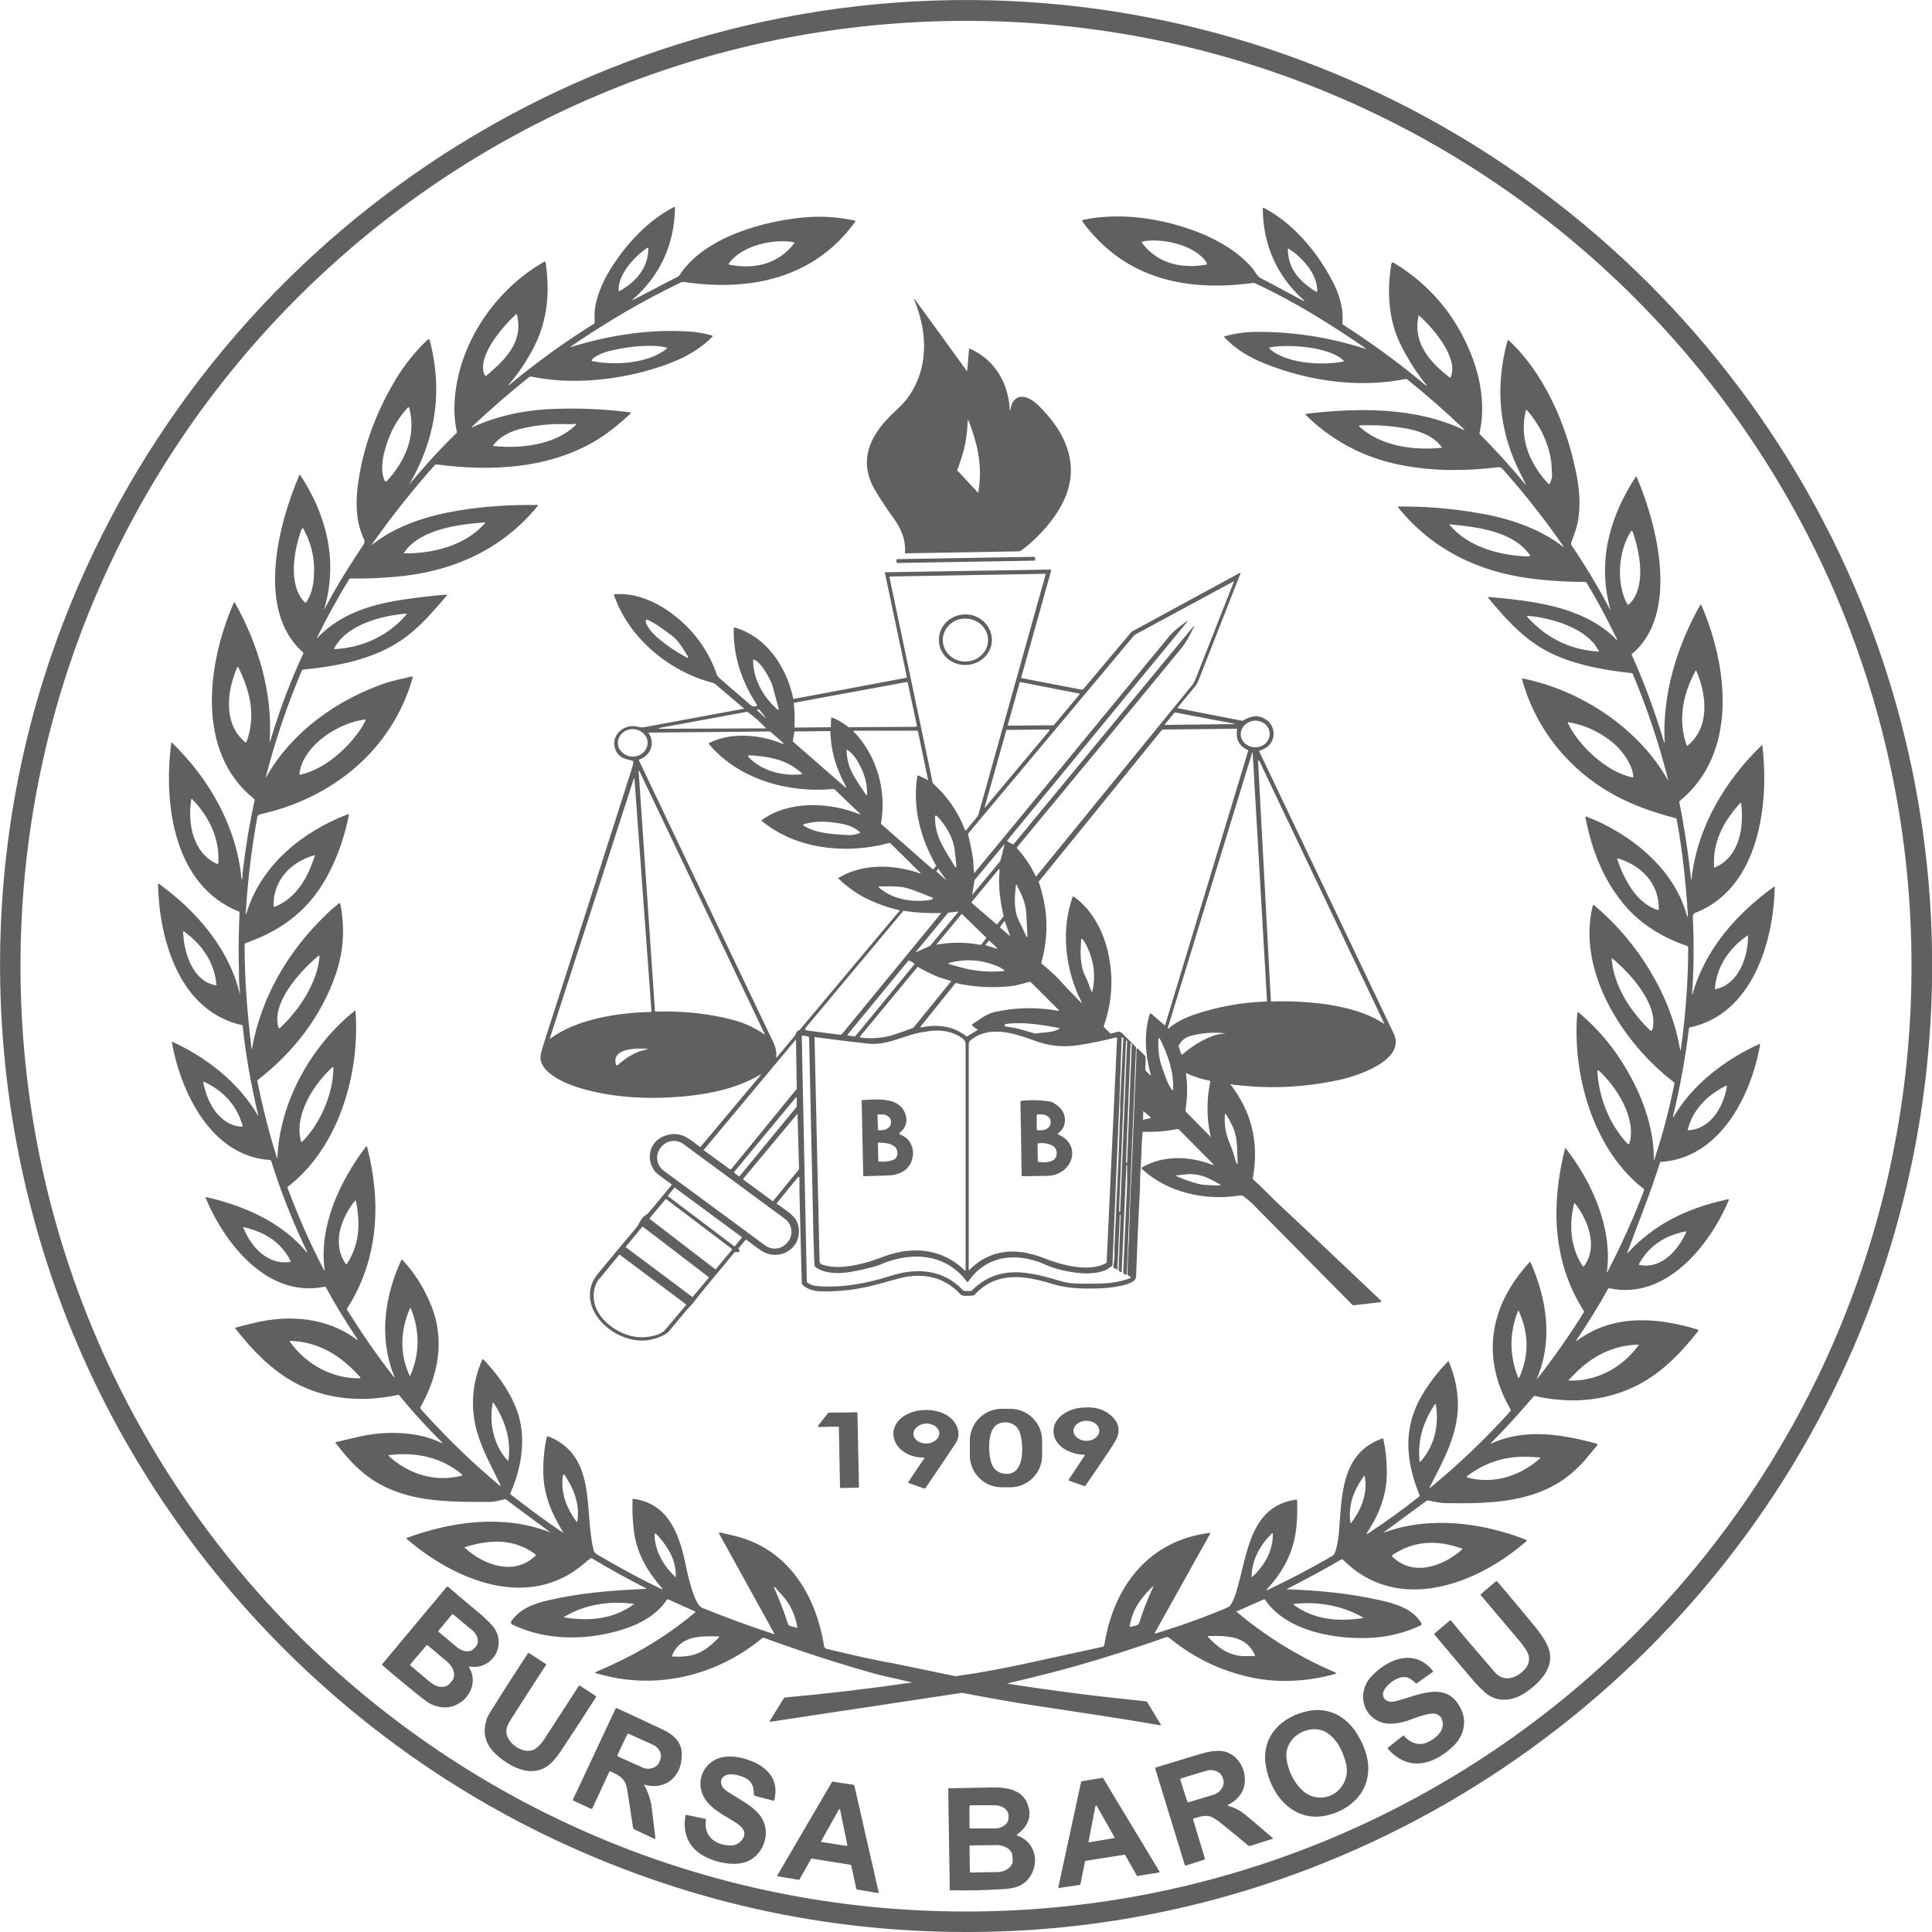 <svg xmlns="http://www.w3.org/2000/svg" xmlns:xlink="http://www.w3.org/1999/xlink" id="BB-Logo" x="0px" y="0px" width="500px" height="500px" viewBox="0 0 500 500" style="enable-background:new 0 0 500 500;" xml:space="preserve"><style type="text/css">	.st0{fill:#606060;}</style><path id="Bursa-Barosu" class="st0" d="M481.6,155.8C444,64.2,355.8,2.8,256.9,0.1C150.5-2.8,54.4,62.2,16.3,161.3  c-26.4,68.6-20.4,147.1,15.8,211c25.6,45.3,64.8,81.9,111.9,104c35.9,16.8,73.7,24.7,113.5,23.6c95.6-2.7,181.9-61,221-148.5  C506,289.8,507.3,218.5,481.6,155.8z M250,494.7C114.9,494.7,5.3,385.1,5.3,250S114.9,5.4,250,5.4S494.7,114.9,494.7,250  S385.1,494.7,250,494.7z M429.6,300.9c0-0.1,0.1-0.2,0.3-0.2c15.2-1,23.3-17.1,25.6-30.3c0,0,0,0,0-0.1c0-0.1-0.1-0.1-0.2-0.1  c-8.8,4-17.1,10.3-22.1,18.7c-0.2,0.4-0.3,0.4-0.2-0.1c1.8-7.5,3.2-15.1,4.1-22.7c0-0.1,0.1-0.2,0.2-0.2c16.2-3.4,21.7-22.2,22-36.3  c0,0,0-0.1,0-0.1c0-0.1-0.1-0.1-0.2,0c-9.5,6.8-17.9,16.2-21.1,27.9c0,0,0,0,0,0c0,0-0.1,0-0.1,0c0,0,0,0,0-0.1  c0.5-6.7,0.5-13.4,0.2-20.1c0-0.4,0.2-0.7,0.5-0.9c16.7-6.4,19.3-28.2,17.5-43.3c0,0,0-0.1,0-0.1c-0.1-0.1-0.2-0.1-0.2,0  c-9.4,9.1-16.6,21.1-18.1,34.3c-0.1,0.7-0.2,0.7-0.2,0c-0.7-6.6-1.7-13.1-3-19.6c0-0.1,0-0.2,0.1-0.3c15.2-12.4,12.5-34.9,5.6-50.7  c0,0,0-0.1-0.1-0.1c-0.1,0-0.2,0-0.2,0.1c-6,10.6-9.8,23.1-9.2,35.3c0,0.5,0,0.5-0.2,0c-2.3-7.7-5-15.1-8.3-22.4  c-0.1-0.1,0-0.2,0.1-0.3c12.4-10.4,6.4-33.7,1.1-45.9c0,0,0,0,0,0c0,0-0.1,0-0.1,0c-6.3,9.6-9.7,20.4-7.2,32.1  c0.2,0.8,0.3,1.5,0.5,2.2c0.1,0.4,0,0.4-0.1,0c-3-5.7-6.3-11.2-9.9-16.5c-0.1-0.2-0.1-0.3-0.1-0.5c0.8-2.5,1.7-4.2,2-7.4  c0.4-3.4,0.1-7.3-0.9-11.8c-2.5-11.9-8.2-24.9-17.2-33.3c-0.1-0.1-0.2-0.1-0.3,0c0,0-0.1,0.1-0.1,0.2c-3.3,12.2-2.1,23.8,3.7,34.9  c0.4,0.7,0.7,1.4,1,2c0.2,0.4,0.2,0.4-0.1,0.1c-3.7-4.5-7.6-8.8-11.7-12.9c-0.1-0.1-0.1-0.2-0.1-0.3c1.5-6.7,0.4-13.9-2.1-20.2  c-4-10.2-10.7-18.2-20.1-23.9c-0.3-0.2-0.5-0.1-0.6,0.3c-1.2,6.7-0.8,14.3,2.2,20.5c1.9,3.9,4.1,7.4,6.6,10.5  c0.6,0.7,0.5,0.7-0.2,0.2c-6.7-5.6-13.7-10.7-21-15.4c-0.2-0.1-0.3-0.3-0.3-0.5c0.4-3.8-0.9-7.8-2.7-11.1  c-3.9-7.4-10.1-14.8-17.6-18.7c0,0-0.1,0-0.1,0c-0.1,0-0.2,0.1-0.2,0.2c0.1,9.4,3.6,17.3,10.5,23.6c0.5,0.4,0.4,0.5-0.1,0.2  c-3.6-1.9-7.2-3.9-10.9-5.8c-1-0.5-1.5-1.8-2.2-2.6c-3.6-4.2-8.6-7.1-13.5-9.1c-9.3-3.7-20.3-5.5-30.3-3.4c0,0-0.1,0-0.1,0  c-0.1,0.1-0.1,0.3-0.1,0.4c10.9,14.9,26.9,18.3,44.4,15.9c0.1,0,0.2,0,0.3,0.1c9.9,4.6,19.6,10.6,28.4,16.7c0.4,0.3,0.4,0.4-0.1,0.2  c-9.1-2.9-18.4-4.4-28.1-4.3c-2.8,0-5.4,0.4-8,1.1c0,0-0.1,0-0.1,0c-0.1,0.1-0.1,0.2,0,0.3c2.7,3,6.5,5.2,10.2,6.7  c11.3,4.6,24.5,6.5,36.6,4.1c0.2,0,0.4,0,0.5,0.1c5.1,4.1,9.9,8.3,14.6,12.8c0.3,0.3,0.3,0.4-0.1,0.2c-12.4-5.9-27.4-5.7-40.7-4.1  c-0.2,0-0.2,0.1-0.1,0.2c0.3,0.4,0.8,0.8,1.3,1.3c6.2,5.7,13.5,9.5,21.7,11.4c8.8,2,17.9,2,27,0.9c0.3,0,0.6,0.1,0.9,0.4  c5.7,6.4,11,13.1,15.8,20.1c0.2,0.3,0.2,0.3-0.1,0.1c-6.1-4.8-14.1-7.4-21.8-8.7c-6.9-1.2-13.8-1.8-20.8-1.7c0,0,0,0-0.1,0  c0,0-0.1,0.1,0,0.2c9.4,11.6,22.2,17.3,36.8,18.7c3.9,0.4,7.7,0.6,11.6,0.6c0.2,0,0.3,0.1,0.4,0.2c2.9,4.8,5.5,9.7,7.9,14.7  c0.1,0.2,0.1,0.3-0.1,0.1c-0.4-0.3-0.9-0.9-1.1-1.1c-8.6-7.7-20.9-9-31.9-10c-0.3,0-0.4,0.1-0.2,0.3c5.2,6.2,10,11.6,17.6,14.9  c6,2.6,13,3.8,19.4,4.5c0.2,0,0.4,0.1,0.4,0.3c3.7,8.9,6.8,18,9.1,27.3c0.1,0.3,0,0.3-0.1,0c-7.6-13.4-22.5-23.2-37.5-26.2  c0,0,0,0-0.1,0c-0.1,0-0.1,0.1-0.1,0.2c3.2,11.8,10.9,21.9,21.1,28.3c5.8,3.7,12,5.9,18.8,7.7c0.1,0,0.1,0.1,0.1,0.1  c1.5,8.2,2.4,16.4,2.9,24.7c0,0.9-0.1,1-0.3,0.1c-3.4-12.1-14.6-21-26-25.4c0,0,0,0-0.1,0c-0.1,0-0.1,0.1-0.1,0.2  c1.6,8.3,4.6,16.2,10.1,22.7c4.2,5,10,8.5,16.2,10.6c0.2,0.1,0.3,0.3,0.3,0.5c0,8.8-0.7,17.6-1.9,26.3c-0.1,0.4-0.1,0.4-0.2,0  c-2.4-14.2-11.2-28.1-22.2-37.3c0,0-0.1,0-0.1-0.1c-0.1,0-0.3,0-0.3,0.2c-4.2,17,7.9,35.6,20.9,45.6c0.2,0.1,0.3,0.4,0.2,0.6  c-1.3,6.5-3,13-5.1,19.3c-0.2,0.5-0.2,0.5-0.2,0c0.1-6.9-2.4-14.5-5.6-20.5c-3.5-6.7-8-12.5-13.9-17.4c0,0-0.1,0-0.1,0  c-0.1,0-0.2,0.1-0.2,0.2c-1.3,15.5,3.8,34.3,16.2,44.7c0.3,0.2,0.7,0.5,1,0.8c0.1,0.1,0.1,0.2,0.1,0.3c-2.7,7.2-5.9,14.2-9.4,21  c-0.2,0.4-0.3,0.3-0.2-0.1c1.4-11.1-3.9-23-10.6-31.6c0,0-0.1-0.1-0.1-0.1c-0.1,0-0.2,0-0.2,0.1c-3.6,14.5-3.3,29.1,4.9,42  c0.1,0.1,0.1,0.2,0,0.3c-3.6,5.8-7.6,11.5-11.8,16.9c-0.4,0.5-0.5,0.5-0.2-0.1c4-9.7,2.4-20.3-1.8-29.7c-0.1-0.2-0.2-0.2-0.3,0  c-3.6,3.9-6.7,8.7-8.2,13.7c-2.6,8.3-1.1,16.7,3.3,24.3c0.1,0.2,0.1,0.4-0.1,0.6c-6.3,7-13.2,13.6-20.5,19.6  c-0.4,0.3-0.5,0.2-0.2-0.2c3.4-6.6,7.2-13.4,7.2-21.1c0-3.8-0.8-7.5-2.3-11.1c0,0,0,0,0-0.1c-0.1-0.1-0.2-0.1-0.3,0  c-2.6,2.6-4.8,5.5-6.7,8.7c-5,8.5-4.2,17.1-0.6,25.9c0,0.1,0,0.2-0.1,0.3c-4.3,3.4-8.7,6.6-13.3,9.6c-0.4,0.2-0.4,0.2-0.2-0.2  c3.2-5,5.2-9.9,5.1-16c0-2.8-0.3-5.6-0.9-8.3c0,0,0,0,0,0c0-0.1-0.2-0.2-0.3-0.1c-10.8,3.8-10.4,15.1-11.2,24.5  c-0.1,0.9-0.6,5.2-1.6,5.8c-5.6,3.3-11.2,6.2-16.9,8.9c-0.3,0.2-0.4,0.1-0.1-0.2c3.9-4.3,6.5-8.8,7.4-14.6c0.4-2.5,0.5-5.6,0.4-8.4  c0-0.2-0.1-0.2-0.2-0.2c-12.3,1.6-12.7,14.8-15.6,24c-0.3,1-1.1,3.5-2.2,3.9c-5.8,2.5-12,4.7-18.5,6.7c-0.1,0-0.2,0-0.3,0  c-0.1,0-0.1-0.1,0-0.2l14.3-25.6c0,0,0,0,0-0.1c0-0.1-0.1-0.1-0.1-0.1c-15.9,2-24.9,13.9-27.3,29c0,0.2-0.2,0.4-0.5,0.5  c-6.7,1.5-13.5,2.9-20.2,4.4c-6,1.3-11.9,2.4-17.8,3.2c-4.9-1-9.7-2-14.5-3c-1.7-0.4-4-0.7-6.2-1.2c-4.3-0.9-8.6-1.9-12.8-2.9  c-0.2-0.1-0.4-0.3-0.5-0.5c-2-12.9-8.9-24.8-22.3-28.5c-1.6-0.4-3.2-0.8-4.7-1.1c0,0-0.1,0-0.1,0c-0.1,0.1-0.1,0.2-0.1,0.3  l14.3,25.9c0.1,0.1,0,0.2-0.1,0.1c-6.2-2-12.4-4.3-18.6-6.8c-2.2-0.9-3.9-9.5-4.4-11.8c-1.6-7.6-4.6-15.3-13.4-16.4  c-0.1,0-0.2,0-0.2,0.1c-0.1,2.6,0,5.2,0.3,7.8c0.7,6.1,3.3,10.5,7.3,15.2c0.3,0.3,0.2,0.4-0.2,0.2c-5.5-2.6-10.9-5.6-16.4-8.8  c-0.8-0.5-1.1-0.9-1.2-1.7c-2.3-10.3,0.9-24.1-11.7-29c0,0,0,0,0,0c-0.1,0-0.3,0.1-0.3,0.2c-0.6,2.7-0.9,5.5-0.9,8.4  c-0.1,6.1,2,11.1,5.1,16.2c0.1,0.2,0.1,0.3-0.1,0.1c-4.6-3.1-9-6.4-13.4-9.8c-0.1-0.1-0.2-0.3-0.1-0.4c2.7-6.1,4-13.3,2.2-19.8  c-1.6-5.5-5.2-10.6-9.2-14.8c0,0,0,0-0.1,0c-0.1,0-0.2,0-0.2,0.1c-2.7,6.2-3.1,12.5-1.3,18.8c1.4,4.8,3.9,9.2,6.1,13.8  c0,0,0,0.1,0,0.1c0,0-0.1,0-0.1,0c-6.9-5.7-13.3-11.9-19.3-18.5c-0.5-0.5-0.9-1-1.4-1.6c-0.1-0.1-0.1-0.2,0-0.3  c4.7-8.4,6.5-17.6,2.6-26.8c-1.8-4.3-4.2-8.1-7.3-11.4c-0.1-0.1-0.2-0.1-0.2,0c-4.4,9.5-5.9,20.2-1.9,30.1c0.2,0.4,0.1,0.4-0.2,0.1  c-4.3-5.5-8.2-11.2-11.9-17.1c-0.1-0.2-0.1-0.4,0-0.6c8.1-12.6,8.8-27.5,5.1-41.7c0-0.1-0.1-0.1-0.2-0.1c-0.1,0-0.2,0.1-0.2,0.2  c-6.6,8.7-12.1,20.4-10.6,31.6c0,0.3,0,0.3-0.2,0.1c-3.6-6.9-6.7-14-9.4-21.2c0-0.1,0-0.3,0.1-0.3c13.3-10.2,18.7-29.5,17.5-45.4  c0,0,0-0.1,0-0.1c0-0.1-0.1-0.1-0.2,0c-11.2,8.9-19.5,23.7-20,38.1c0,0.1,0,0.1-0.1,0c-2.1-6.5-3.7-13.1-5.1-19.8  c0-0.1,0-0.3,0.1-0.4c9.1-7,16.5-16.5,20.2-27.4c2-5.8,2.4-11.8,1.2-18c0-0.1-0.1-0.2-0.1-0.3c0,0,0,0,0,0c-0.1-0.1-0.2-0.1-0.3,0  c-1.1,0.9-2.3,1.9-3.3,2.9c-9.8,9.4-16.8,21.3-19.2,34.7c0,0.2-0.1,0.2-0.1,0c-1.1-9-1.8-17.9-1.8-27c0-0.1,0.1-0.2,0.2-0.3  c10-3.5,17.1-9.1,21.9-18.7c2.3-4.6,3.9-9.5,4.9-14.5c0,0,0-0.1,0-0.1c0-0.1-0.1-0.1-0.2-0.1c-11.8,4.5-22.5,13.1-26.3,25.6  c-0.1,0.5-0.2,0.5-0.2,0c0.5-8.4,1.5-16.6,3-24.9c0.1-0.3,0.3-0.5,0.5-0.6c18.7-4.1,34.3-16.5,39.7-35.4c0-0.1,0-0.2-0.1-0.3  c0,0-0.1,0-0.3,0c-2.1,0.5-4.4,1-6.4,1.6c-12.7,4.3-24.4,12.6-31.1,24.4c-0.1,0.2-0.1,0.2-0.1,0c2.4-9.4,5.5-18.6,9.3-27.5  c0.1-0.2,0.2-0.3,0.4-0.3c9.8-1,20.2-3,28-9.6c3.6-3,6.1-6.1,9-9.4c0.3-0.3,0.2-0.4-0.2-0.4c-3.9,0.3-7.8,0.8-11.8,1.4  c-8,1.3-15.5,3.7-21.3,9.7c-0.2,0.2-0.3,0.2-0.1-0.1c2.5-5.1,5.2-10,8.2-14.9c0.1-0.2,0.3-0.3,0.5-0.3c3.7,0.1,7.5-0.1,11.2-0.4  c14.7-1.2,27.7-6.8,37.2-18.4c0,0,0,0,0-0.1c0-0.1,0-0.1-0.1-0.1c-6.8-0.1-13.6,0.3-20.3,1.4c-7.9,1.3-16.1,3.8-22.4,8.8  c-0.3,0.2-0.3,0.2-0.1-0.1c5-7.1,10.4-13.9,16.2-20.4c0.1-0.2,0.4-0.2,0.6-0.2c13.6,1.8,28.1,1.2,40.3-5.7c3.5-2,6.7-4.6,9.7-7.4  c0.2-0.2,0.2-0.3-0.1-0.4c-6.2-0.8-12.5-1.1-18.9-0.9c-7.6,0.2-15,1.6-21.9,4.8c-0.2,0.1-0.2,0.1-0.1-0.1c4.7-4.5,9.6-8.7,14.7-12.8  c0.3-0.2,0.5-0.3,0.9-0.2c9.3,1.9,19.6,1.1,28.8-1.3c6.4-1.7,13.1-4.2,17.8-9c0,0,0.1-0.1,0.1-0.1c0-0.1,0-0.3-0.2-0.3  c-1.9-0.5-3.8-0.9-5.9-1c-10.2-0.7-20.8,1-30.5,4c-0.3,0.1-0.3,0.1-0.1-0.1c9-6.2,18.5-11.8,28.5-16.6c0.3-0.1,0.7-0.2,1-0.1  c17,2.5,33.6-1,44.1-15.6c0.1-0.2,0.1-0.3-0.1-0.3c-4-0.9-8.1-1.2-12.2-0.9c-11,0.8-26.8,5.1-33.2,15.1c-0.1,0.1-0.1,0.1-0.2,0.2  l-11.7,6.1c-0.4,0.2-0.4,0.2-0.1-0.1c7.1-6.3,10.7-14.2,10.9-23.7c0,0,0-0.1,0-0.1c0-0.1-0.2-0.1-0.3-0.1  c-6.9,3.5-12.7,10-16.5,16.2c-2.2,3.5-4.4,8.7-4,13c0,0.3,0,0.5,0,0.7c0,0.1,0,0.2-0.2,0.3c-7.7,4.8-15,10.1-22,15.9  c-0.1,0-0.1,0.1-0.1,0c0,0,0,0,0-0.1c2.7-3.1,5-6.6,6.8-10.2c3.4-6.9,3.9-14,2.8-21.5c0,0,0-0.1,0-0.1c-0.1-0.1-0.2-0.2-0.3-0.1  c-13.4,7.6-23.3,22.7-23.3,38.3c0,1.9,0.2,3.8,0.6,5.6c0.1,0.2,0,0.5-0.2,0.6c-4.3,4.2-8.3,8.6-12.1,13.2c0,0,0,0,0,0c0,0,0,0,0,0  c0,0,0,0,0,0c0,0,0,0,0,0c6.8-11.7,8.8-24.1,5.3-37.4c0,0,0-0.1-0.1-0.1c-0.1-0.1-0.3-0.1-0.4,0c-3.2,3-6,6.5-8.3,10.3  c-5.2,8.7-8.8,18.3-9.9,28.4c-0.5,4.5-0.2,8.9,1.7,13c0.2,0.4,0.2,0.9-0.1,1.3c-3.6,5.4-7,10.8-10,16.5c-0.2,0.4-0.3,0.4-0.1-0.1  c3.5-12.3,0.5-24.1-6.4-34.5c0,0,0,0,0,0c-0.1,0-0.1,0-0.1,0.1c-5.4,12.5-11.4,35.1,0.9,45.9c0.1,0.1,0.1,0.2,0.1,0.3  c-3.4,7.3-6.2,14.8-8.5,22.5c-0.2,0.5-0.2,0.5-0.2,0c0.8-12.3-3-24.9-9-35.6c0,0,0,0-0.1-0.1c-0.1,0-0.2,0-0.2,0.1  c-6.8,15.5-10,38.5,5.2,50.7c0.1,0.1,0.2,0.3,0.2,0.4c-1.3,5.9-2.3,11.9-3,17.9c-0.1,0.8-0.2,1.7-0.2,2.5c0,0,0,0,0,0l-0.1,0  c0,0-0.1,0-0.1-0.1c-1.3-13.6-8.4-25.9-18-35.2c0,0-0.1-0.1-0.1,0c-0.1,0-0.1,0.1-0.1,0.2c0,0.1,0,0.1,0,0.1  c-2,15.5,0.6,36.6,17.5,43.4c0.1,0,0.2,0.2,0.2,0.3c-0.2,4.2-0.3,8.4-0.2,12.5c0.1,2.8-0.1,5.8,0.4,8.5c0,0.1,0,0.1,0,0  c-0.2-0.3-0.3-0.6-0.4-1c-3-11.3-11.4-20.8-20.7-27.5c0,0-0.1,0-0.1,0c-0.1,0-0.2,0.1-0.1,0.2c0.3,13.9,5.2,31.8,20.5,36.1  c0.3,0.1,0.8,0.1,1.2,0.3c0.1,0,0.2,0.1,0.2,0.2c0.8,7.7,2.2,15.4,4,23c0.1,0.3,0,0.4-0.1,0.1c-5-8.5-13.2-14.9-22.1-19c0,0,0,0,0,0  c0,0-0.1,0-0.1,0.1c0,0.1,0,0.1,0,0.2c2.4,13.1,10.3,29.3,25.3,30.3c0.2,0,0.3,0.1,0.4,0.3c2.5,8,5.6,15.8,9.2,23.3  c0.2,0.5,0.2,0.5-0.2,0.1c-6.4-7.7-16.4-12-25.9-14.1c0,0,0,0,0,0c-0.1,0-0.1,0-0.1,0.1c0,0.1,0,0.2,0.1,0.3  c5.1,12.1,16.2,25.8,30.7,22.8c0.1,0,0.2,0,0.3,0.1c2.5,4.6,5.2,9,8.1,13.3c0.3,0.5,0.2,0.5-0.2,0.2c-7.5-5.6-17.2-6.4-26.1-4.3  c-1.7,0.4-3.4,0.8-5.1,1.3c0,0,0,0-0.1,0c-0.1,0.1-0.1,0.1,0,0.2c4.7,6,10.1,11.6,17.1,14.9c7.9,3.7,16.5,4.1,25,2.3  c0.2,0,0.3,0,0.4,0.2c3.4,4.2,7.1,8.2,10.9,12c0.3,0.3,0.3,0.4-0.1,0.2c-6.2-3-14.2-3.1-20.8-1.7c-2.1,0.5-4.3,1-6.4,1.5  c0,0-0.1,0-0.1,0c-0.1,0.1-0.1,0.2,0,0.3c4.1,5.3,7.9,9.3,14.1,11.9c7.8,3.4,17.1,3.3,25.5,3.3c1.5,0,2.8-0.4,4.2-0.7  c0.1,0,0.2,0,0.3,0.1l11.2,8.3c0.2,0.1,0.2,0.2,0,0.1c-11.9-4.6-25.2-2.8-36.9,1.5c-0.1,0-0.1,0.1-0.1,0.1c0,0.1,0,0.2,0.1,0.2  c12.3,10.6,31.4,18.7,45.8,6.4c0.6-0.5,1.1-1,1.8-1.4c0.1-0.1,0.2-0.1,0.3,0c4.5,2.7,9.2,5.3,13.9,7.7c0.2,0.1,0.2,0.2,0,0.2  c-8.7,0.4-16.9,1-25.4,3c-3.7,0.9-7.1,2.1-9.4,5.4c0,0,0,0,0,0.1c-0.1,0.3,0,0.6,0.2,0.7c8.9,4.3,19.4,4.2,28.7,1.3  c4.5-1.4,8.8-3.8,11.4-7.7c0.1-0.1,0.2-0.1,0.3-0.1l7.1,3.2c0,0,0,0,0,0c0,0,0,0.1,0,0.1c-6.5,5.5-13.7,10-21.5,13.6  c-1.5,0.7-2.9,1.3-4.3,1.9c-0.3,0.1-0.3,0.2,0,0.3c15.1,4.6,31,0.9,43-9c0.2-0.1,0.4-0.2,0.6-0.1c9.3,3.4,18.8,6.5,28.4,9.2  c2.1,0.6,4.8,1.1,7.2,1.7c0.9,0.2,1.8,0.5,2.8,0.6c-10.9,1.6-21.9,2.9-32.9,3.9c-0.2,0-0.4,0.1-0.5,0.3l-3.6,5.8c0,0,0,0,0,0.1  c0,0.1,0.1,0.1,0.1,0.1l49.7-7.5c7.3,1.4,14.4,2.7,21.5,3.7c10,1.5,19.9,3,29.8,4.7c0.2,0,0.2,0,0.1-0.2l-3.5-5.8  c-0.1-0.1-0.2-0.2-0.3-0.2c-12-1.2-24-2.7-36-4.6c8.9-2.1,14.5-3.6,17-4.3c8.2-2.3,16.3-4.9,24.2-7.7c0.3-0.1,0.5,0,0.7,0.1  c6.6,5.4,14,8.9,22.2,10.5c6.9,1.3,14.1,0.8,20.9-1.1c0.1,0,0.2-0.1,0.1-0.3c0,0-0.1-0.1-0.2-0.1c-9.3-4-17.8-9.2-25.5-15.7  c0,0,0,0,0,0c0-0.1,0-0.1,0.1-0.1l7-3.1c0.1,0,0.2,0,0.3,0.1c5.7,8.5,19.2,10.5,28.4,9.8c4.1-0.3,8.1-1.4,11.8-3.1  c0.3-0.2,0.4-0.4,0.2-0.7c-2.2-3.7-6.8-5-10.8-5.9c-8.1-1.8-15.8-2.5-23.9-2.8c-0.2,0-0.2-0.1,0-0.1c4.7-2.4,9.4-4.9,14-7.6  c0.1-0.1,0.3,0,0.4,0c14.2,14.3,34.7,6.5,47.6-4.8c0,0,0,0,0-0.1c0-0.1,0-0.1-0.1-0.2c-11.6-4.5-24.9-6.2-36.8-1.9  c-0.2,0.1-0.2,0,0-0.1l11-8.1c0.1-0.1,0.2-0.1,0.3-0.1c1.5,0.3,2.8,0.6,4.3,0.7c11.6,0.2,23.8,0,32.9-7.7c1.7-1.5,3.3-3.1,4.7-4.9  c0.7-0.8,1.4-1.7,2-2.4c0,0,0-0.1,0-0.1c0-0.1,0-0.2-0.2-0.3c-9-2.4-18.3-4-27.1-0.1c-0.4,0.2-0.4,0.1-0.1-0.2  c3.8-3.8,7.4-7.8,10.9-11.9c0.1-0.1,0.2-0.2,0.4-0.1c8.5,1.9,17.2,1.5,25.2-2.2c7-3.2,12.2-8.6,16.9-14.5c0.1-0.1,0.1-0.2,0.1-0.3  c0-0.1-0.1-0.1-0.1-0.2c-10.5-3.2-21.8-4.1-31.2,2.8c-0.3,0.3-0.4,0.2-0.2-0.1c2.9-4.3,5.7-8.8,8.2-13.3c0.1-0.1,0.2-0.2,0.3-0.1  c14.7,3.2,26.1-11.3,30.9-22.8c0.1-0.1,0-0.2-0.1-0.2c-0.2,0-0.4,0-0.7,0.1c-9.9,2.2-18.3,6.2-25.2,13.6c-0.3,0.3-0.4,0.3-0.2-0.1  C424,316.5,427.1,308.8,429.6,300.9z M436.8,292.3c1.3-5.1,5.1-9,9.9-11.3c0.2-0.1,0.3,0,0.2,0.2c-0.8,5.1-4.2,11.1-10,11.3  C436.8,292.5,436.8,292.4,436.8,292.3z M452.3,242.1C452.3,242.1,452.3,242.1,452.3,242.1c0.1,0,0.1,0,0.1,0.1  c0,5.4-2.4,12.6-8.5,13.8c0,0,0,0,0,0c-0.1,0-0.1-0.1-0.1-0.1C444.2,250.2,447.6,245.2,452.3,242.1z M450.4,207.8  C450.5,207.8,450.5,207.8,450.4,207.8c0.1,0,0.2,0,0.2,0.1c0.8,6.1-0.4,13.9-6.8,16.6c-0.1,0.1-0.2,0-0.2-0.1  C443.2,217.8,446.1,212.5,450.4,207.8z M438.8,173.6c0.1-0.1,0.1-0.1,0.2,0c2.7,6.2,3.6,14.7-2.3,19.4c0,0,0,0,0,0  c-0.1,0-0.2,0-0.2-0.1C434.2,186.3,435.5,179.7,438.8,173.6z M312.1,68.5c-6.4,1.1-12.6-0.3-16.6-5.7c0,0,0,0,0-0.1  c0-0.1,0-0.1,0.1-0.2c4.9-1,13.7,0.8,16.7,5.5c0,0,0,0.1,0,0.1C312.4,68.3,312.3,68.5,312.1,68.5z M340.9,75.4  c-0.1,0.1-0.2,0.1-0.3,0.1c-4.2-2.6-7.2-5.8-7.3-10.8c0-0.4,0.1-0.5,0.4-0.2C337.1,66.7,341,71,340.9,75.4  C340.9,75.3,340.9,75.4,340.9,75.4z M347.6,93.6c-5.5,1-14.7,0.6-19.1-3.4c0,0,0-0.1,0-0.1c0-0.1,0-0.2,0.1-0.2  c4.8-0.9,15.4-0.2,19.1,3.4c0,0,0,0.1,0.1,0.1C347.8,93.5,347.7,93.6,347.6,93.6z M375.4,97.7C375.3,97.7,375.3,97.7,375.4,97.7  c0,0.1-0.1,0.1-0.2,0c-5.1-3.9-9.6-8.9-8.1-15.9c0,0,0,0,0-0.1c0-0.1,0.1-0.1,0.2,0C370.7,84.7,377.7,92.7,375.4,97.7z M373,115.9  c-7.2,0.7-15.6-0.4-21.2-5.5c0,0-0.1-0.1-0.1-0.1c0-0.1,0.1-0.2,0.2-0.2c4.2-0.2,8.4,0.1,12.6,0.9c3.3,0.7,6.5,1.9,8.6,4.7  c0,0,0,0,0,0.1C373.1,115.8,373.1,115.9,373,115.9z M401.1,125.1C401.1,125.2,401.1,125.2,401.1,125.1c-0.1,0.2-0.3,0.2-0.4,0.1  c-4.9-5.3-7.6-11.8-5.8-19c0,0,0-0.1,0-0.1c0.1-0.1,0.1,0,0.2,0c3.8,4.2,6.6,10.3,6.5,16C401.8,123.1,401.6,124.1,401.1,125.1z   M395.9,143.9c-0.3,0.1-0.5,0.1-0.9,0.1c-7.2-0.3-15.2-2.6-19.8-8.1c-0.1-0.2-0.1-0.3,0.1-0.2c6.9,0.7,16.2,1.7,20.6,7.9  c0,0,0,0,0,0.1C396.1,143.7,396,143.9,395.9,143.9z M413.4,168.6c-7.2-0.5-13.2-3.5-18-8.8c-0.3-0.3-0.2-0.5,0.2-0.4  c5.8,0.5,15,3.1,18,8.8C413.9,168.5,413.8,168.7,413.4,168.6z M421.6,156.4C421.5,156.5,421.5,156.5,421.6,156.4  c-0.2,0.1-0.4,0.1-0.5-0.1c-2.9-5.4-2.3-13.7,1-18.8c0,0,0.1-0.1,0.1-0.1c0.1,0,0.2,0,0.3,0.1C424.4,142.9,426.2,151.9,421.6,156.4z   M422.5,201.2c-6.7-1.4-14-8.2-16.8-14.2c0,0,0,0,0,0c0,0,0-0.1,0.1-0.1c4.6,0.7,9,2.9,12.4,6c2,1.9,4.4,5.3,4.5,8.2  C422.6,201.2,422.6,201.2,422.5,201.2z M429,235.5c-5.6-1.8-8.7-8-10.5-13.2c0,0,0,0,0,0c0-0.1,0-0.1,0.1-0.1c0.1,0,0.2,0,0.3,0  c6,1.9,10.5,6.5,10.4,13.2C429.2,235.5,429.1,235.6,429,235.5z M427.6,266.6c0,0,0,0.1-0.1,0.1c-0.1,0.1-0.3,0.1-0.4,0  c-5-4.8-9.5-11.5-10-18.6c0,0,0,0,0-0.1c0,0,0.1,0,0.1,0C421.8,251.7,429.5,260.2,427.6,266.6z M421.7,295.9c0,0,0,0.1-0.1,0.1  c-0.1,0.1-0.3,0.1-0.4,0c-4.7-5-7.4-11.9-7.8-18.7c0-0.3,0.1-0.4,0.4-0.2C418.3,281.2,423.6,289.4,421.7,295.9z M86,276.2  c0,0,0.1,0,0.1,0c0.1,0,0.2,0.1,0.2,0.2c-0.1,6.5-3.2,14.1-8,19c0,0-0.1,0-0.1,0.1c-0.1,0-0.2,0-0.3-0.1  C76,288.5,81.3,280.5,86,276.2z M82.5,247.3c0,0,0.1,0,0.1,0c0.1,0,0.1,0.1,0.1,0.2c-0.6,7-5.3,13.9-10.3,18.6c0,0,0,0-0.1,0  c-0.1,0-0.2,0-0.2-0.1C70,259.5,78.1,250.9,82.5,247.3z M81.5,221.3C81.5,221.3,81.5,221.3,81.5,221.3  C81.6,221.3,81.6,221.4,81.5,221.3c-1.7,5.7-4.9,11.3-10.5,13.4c0,0,0,0,0,0c-0.1,0-0.2-0.1-0.2-0.1C70.6,227.8,75.3,223,81.5,221.3  z M94.5,186.2c0.2,0,0.2,0,0.1,0.2c-0.3,0.7-0.7,1.3-1,1.9c-3.6,5.4-9.4,10.7-15.9,12.2c-0.1,0-0.2,0-0.2-0.2  C78.3,192.9,87.7,187,94.5,186.2z M86.5,167.8c3.2-6.2,12.4-8.5,18.7-9c0,0,0,0,0.1,0c0,0,0,0.1,0,0.1c-4.7,5.6-11.4,8.7-18.7,9.1  c0,0,0,0-0.1,0C86.5,167.9,86.5,167.8,86.5,167.8z M104.6,143c4.1-6.1,14.2-7.3,20.8-7.8c0.2,0,0.2,0,0.1,0.2  c-4.9,5.7-13.4,7.9-20.7,7.8c-0.1,0-0.1,0-0.2,0c0,0,0,0,0,0C104.5,143.2,104.5,143.1,104.6,143z M127.6,115.3  c2-2.6,4.8-3.8,7.9-4.5c4-0.9,8-1.2,12.1-1c0.4,0,1-0.1,1.4-0.1c0.2,0,0.2,0.1,0.1,0.2c-5.3,5.3-14.5,6.3-21.5,5.5c0,0,0,0-0.1,0  C127.6,115.4,127.6,115.4,127.6,115.3z M153.2,93.1c0.5-0.9,3.3-2,4.3-2.2c3.5-0.9,7.1-1.4,10.8-1.4c1.4,0,2.7,0.1,4.1,0.4  c0,0,0.1,0,0.1,0.1c0.1,0.1,0.1,0.2,0,0.3c-4.9,3.8-13.2,4.3-19,3.2C153.1,93.4,153,93.3,153.2,93.1z M188.6,68.2  c3.4-4.7,11.6-6.5,16.9-5.5c0,0,0,0,0.1,0c0.1,0,0.1,0.1,0,0.2c-4.1,5.4-10.3,6.9-16.8,5.6c0,0-0.1,0-0.1,0  C188.6,68.5,188.6,68.3,188.6,68.2z M167.4,64.2c0.3-0.2,0.4-0.1,0.4,0.2c-0.1,5-3.2,8.5-7.4,10.9c-0.2,0.1-0.3,0-0.3-0.1  C159.9,71,164.2,66.4,167.4,64.2z M133.5,81.4c0.2-0.2,0.3-0.1,0.3,0.1c1.7,7.1-3.1,11.6-7.9,15.7c0,0,0,0-0.1,0  c-0.2,0.1-0.3,0-0.4-0.2C123.3,92.2,130.2,84.4,133.5,81.4z M100.9,112.7c1.1-2.7,2.7-5.1,4.7-7.3c0,0,0,0,0.1,0  c0.1,0,0.1,0,0.2,0.1c1.9,7.2-1,13.9-5.9,19.1c0,0,0,0-0.1,0c-0.1,0-0.2,0-0.3-0.1C98,121.1,99.5,116.1,100.9,112.7z M78,137.1  c0.1-0.2,0.2-0.3,0.3-0.4c0,0,0,0,0,0c0.1,0,0.2,0,0.2,0.1c2.2,4,3.1,8.2,2.7,12.8c-0.1,2-0.7,4.6-2,6.3c-0.1,0.1-0.2,0.1-0.3,0  C74.4,151.4,76.1,142.3,78,137.1z M63.8,192C63.8,192,63.8,192,63.8,192c-0.1,0.1-0.2,0.2-0.3,0.1c-5.8-4.7-4.8-13.3-2.1-19.4  c0,0,0-0.1,0.1-0.1c0.1,0,0.2,0,0.2,0.1C64.7,178.9,66.3,185.1,63.8,192z M56.5,223.4C56.5,223.4,56.5,223.4,56.5,223.4  c-0.1,0.2-0.2,0.2-0.3,0.2c-6.3-2.8-7.7-10.6-6.7-16.7c0-0.2,0.1-0.2,0.2-0.1C54.1,211.3,56.9,217,56.5,223.4z M55.9,255  c-6.1-1-8.4-8.7-8.5-13.9c0-0.1,0-0.1,0.1-0.1c4.7,3.3,8,8,8.5,13.8C56.1,255,56,255,55.9,255z M62.7,291.6  c-6-0.3-9.2-6.4-10.1-11.6c0,0,0,0,0-0.1c0,0,0.1-0.1,0.1,0c5.1,2.4,8.6,6.1,10.1,11.5c0,0,0,0,0,0.1  C62.8,291.5,62.7,291.6,62.7,291.6z M75,326.6c-5.8,0.8-10-3.9-12-8.8c-0.1-0.2,0-0.2,0.2-0.2c5.3,1.3,9.4,3.7,12,8.7c0,0,0,0,0,0.1  C75.2,326.5,75.1,326.6,75,326.6z M89.5,327.1c-3.7-5.3-1.2-11.9,2.4-16.4c0,0,0,0,0.1,0c0.1,0,0.1,0,0.1,0.1  c1.2,5.8,1,11.3-2.4,16.4c0,0,0,0,0,0C89.6,327.2,89.5,327.2,89.5,327.1z M93.1,356.7c-7.2,0.1-13.9-3.6-18.1-9.5c0,0,0,0,0-0.1  c0,0,0-0.1,0.1-0.1c7.6,0.3,13.2,3.9,18.1,9.4C93.3,356.6,93.3,356.7,93.1,356.7z M106.2,356C106.2,356.1,106.1,356.1,106.2,356  c-0.1,0.1-0.2,0.1-0.2,0c-2.6-5.7-2.4-11.4,0-17.2c0.2-0.4,0.3-0.4,0.4,0C108.7,344.6,108.6,350.4,106.2,356z M119.5,381.9  c-6.9,1.8-13.9-0.4-19-5.2c0,0,0,0,0,0c0,0,0-0.1,0.1-0.1c7-0.9,13.6,0.5,19,5c0,0,0,0,0,0.1C119.6,381.8,119.6,381.9,119.5,381.9z   M131.6,377.9c0,0.2-0.1,0.2-0.2,0.1c-3.6-3.8-4.9-9.8-3.9-14.8c0.1-0.3,0.2-0.3,0.3-0.1C130.7,367.8,132.3,372.2,131.6,377.9z   M138.6,402.6c-5.6,5.4-13.4,2.4-18.3-2c-0.1-0.1-0.1-0.2,0-0.2c6.4-2,12.6-2.3,18.2,1.8c0,0,0,0,0,0  C138.7,402.3,138.7,402.5,138.6,402.6z M149.4,393.8C149.4,393.9,149.4,393.9,149.4,393.8c-0.1,0.1-0.1,0.1-0.2,0  c-2.6-3.5-4.2-7.6-3.5-12c0-0.2,0.1-0.2,0.3-0.2c0,0,0.1,0.1,0.1,0.1C148.6,385.4,150.1,389.4,149.4,393.8z M164,415.2  c-5.3,3.9-11.6,4.4-17.9,3.4c-0.2,0-0.2-0.1,0-0.2c5.2-3.2,12-4.2,17.9-3.3C164.2,415,164.2,415.1,164,415.2z M174.9,408.2  C174.9,408.2,174.8,408.2,174.9,408.2c-3.2-2.9-5.5-6.9-5.5-11.2c0-0.2,0.1-0.2,0.2-0.1c0.5,0.3,0.9,0.8,1.4,1.4  C173.4,401.2,175,404.2,174.9,408.2C174.9,408.1,174.9,408.1,174.9,408.2z M186.1,423.7c-3.8,4-6.5,5.3-12.1,5  c-0.1,0-0.1-0.1-0.1-0.2c2.2-5.3,7.4-5.1,12.1-5c0,0,0,0,0.1,0C186.1,423.6,186.1,423.6,186.1,423.7z M206,421.2l-1.5-0.4  c-0.3-0.1-0.5-0.3-0.6-0.6c-1-3.2-2.2-6.2-3.6-9.4c0,0,0-0.1,0-0.1c0,0,0.1,0,0.2,0c0.3,0.4,0.9,1,1.7,1.9c2.1,2.2,3.5,5,4.1,8.3  C206.5,421.2,206.3,421.3,206,421.2z M298.4,410.8c-1.4,3-2.6,6.1-3.6,9.3c-0.1,0.2-0.3,0.4-0.5,0.5l-1.6,0.4  c-0.2,0.1-0.4,0-0.3-0.3c0.7-4.2,2.8-7.1,5.8-10C298.5,410.4,298.5,410.5,298.4,410.8z M324.8,428.4  C324.8,428.4,324.8,428.5,324.8,428.4c0,0.2-0.1,0.2-0.2,0.2c-1,0-1.9,0-2.9,0c-3.9-0.2-6.6-2.3-9.1-5c0,0,0,0,0-0.1  c0-0.1,0-0.1,0.1-0.1C317.5,423.3,322.6,423.3,324.8,428.4z M324.1,408.1C324,408.1,324,408.1,324.1,408.1c-0.1,0-0.2,0-0.2-0.1  c0.1-4.4,2.2-8.1,5.3-11.2c0,0,0.1,0,0.1,0c0.1,0,0.1,0.1,0.1,0.1C329.5,401.4,327.2,405.2,324.1,408.1z M334.9,415.1  c6-0.7,12.4,0.4,17.7,3.4c0.3,0.2,0.3,0.3-0.1,0.3c-6.2,0.9-12.5,0.4-17.7-3.5C334.7,415.2,334.7,415.1,334.9,415.1z M349.7,394.1  c-0.1,0.1-0.1,0.1-0.2,0c-0.7-4.4,0.9-8.5,3.4-12c0,0,0.1-0.1,0.1-0.1c0.1,0,0.2,0,0.2,0.1C354,386.5,352.3,390.7,349.7,394.1z   M360.3,402.5c5.6-3.9,11.9-4,18.1-1.7c0.1,0,0.1,0.1,0,0.2c-4.9,4.4-12.9,7.2-18.2,1.7c0,0,0,0,0,0  C360.2,402.7,360.2,402.6,360.3,402.5z M367.6,378.3C367.5,378.3,367.5,378.4,367.6,378.3c-0.1,0-0.1,0-0.2,0  c-0.6-5.5,0.9-10.3,3.9-14.8c0.1-0.2,0.2-0.2,0.3,0.1C372.5,368.8,371.2,374.3,367.6,378.3z M394.4,377c1.3,0,2.7,0.1,4.1,0.2  c0,0,0.1,0,0.1,0c0,0,0,0.1,0,0.2c-5.2,4.6-12,6.8-18.8,5c-0.3-0.1-0.3-0.2-0.1-0.4C384.2,378.6,389.1,377,394.4,377z M393.2,356.5  c-0.1,0.2-0.2,0.2-0.3,0c-2.3-5.7-2.3-11.4-0.1-17.1c0.1-0.3,0.2-0.3,0.3,0C395.7,345.1,395.7,350.8,393.2,356.5z M407.3,355.8  c4.4-4.7,10.2-7.7,16.7-7.8c0.1,0,0.1,0,0.1,0.1c-4.2,5.8-10.8,9.4-18,9.2c-0.1,0-0.2-0.1-0.1-0.2  C406.4,356.7,407,356.1,407.3,355.8z M409.9,327.7C409.9,327.7,409.9,327.8,409.9,327.7c-0.1,0.1-0.2,0.1-0.3,0  c-3.2-5-3.6-10.6-2.2-16.3c0,0,0,0,0-0.1c0,0,0.1,0,0.1,0C411,315.7,413.7,322.7,409.9,327.7z M424.2,327.1c2.5-4.7,6.8-7.4,12-8.4  c0,0,0.1,0,0.1,0c0.1,0,0.1,0.1,0.1,0.2c-2.2,4.7-6.3,9.5-12,8.5C424.2,327.3,424.1,327.3,424.2,327.1z M230.9,133.6  c2.1,2.8,3.6,5.9,3.3,9.5c0,0,0,0,0,0c0,0.1,0.1,0.1,0.1,0.1c9.6-0.2,19.3-0.3,28.9-0.5c0.6,0,1-0.1,1.2-0.3  c4.8-3.6,10.2-9.6,12-15.7c2.2-7.3-0.7-14.1-5.6-19.6c-1.5-1.7-3.3-3.6-5.1-4.2c-2.1-0.7-3.7,0.4-4.1,2.6c-0.2,1-0.3,1-0.3,0  c-0.5-6.7-4.1-12.6-10.4-15.3c0,0,0,0,0,0c-0.1,0-0.1,0-0.1,0.1l-0.5,5.7c0,0,0,0,0,0c0,0-0.1,0-0.1,0c-4.4-6.1-8.8-12.2-13.3-18.3  c-0.1-0.1-0.1-0.2-0.1-0.2c-0.2-0.1-0.3-0.1-0.2,0.1c3.6,8.6,3.8,18.3-2.1,25.9c-0.6,0.7-1.5,1.7-2.8,2.9c-5.8,5.3-9.9,12-5.5,20  C227.7,128.9,229.2,131.3,230.9,133.6z M247.7,121.7c0.2-0.5,0.4-0.9,0.5-1.4c1.4-3.6,2.1-7.3,2.2-11c0-0.7,0.1-0.7,0.4-0.1  c2.3,6.1,3.5,11.6,2.4,18.1c0,0,0,0.1,0,0.1c-0.1,0.1-0.2,0.1-0.2,0l-5.1-5.5C247.7,121.9,247.7,121.8,247.7,121.7z M232,145.4  l0-0.4c0-0.2,0.1-0.3,0.3-0.3l35.3-0.6c0.2,0,0.3,0.1,0.3,0.3l0,0.4c0,0.2-0.1,0.3-0.3,0.3l-35.3,0.6  C232.2,145.7,232,145.5,232,145.4z M309.4,177.5c0.3-0.4,0.6-0.9,0.8-1.5c3.6-9.2,7.2-18.3,10.8-27.5c0.1-0.2,0-0.3-0.2-0.2  l-27.6,15c-0.2,0.1-0.5,0.3-0.6,0.5l-12.2,14.5c-0.1,0.1-0.3,0.2-0.4,0.2l-15.6-3c0,0,0,0,0,0c-0.1,0-0.1-0.1-0.1-0.2l7.7-27.5  c0.1-0.2,0-0.4-0.3-0.4l-42.6,0.7c0,0,0,0,0,0c-0.1,0-0.1,0.1-0.1,0.1l5.7,27c0,0,0,0,0,0c0,0.1,0,0.2-0.1,0.2l-29.3,5.5  c-1.6-8.1-6.9-16.1-15.1-18.5c0,0,0,0-0.1,0c-0.1,0-0.2,0.1-0.2,0.2c-0.2,7.2,2.1,13.9,6,19.8c0.1,0.1,0.1,0.2-0.1,0.3  c-0.5,0.2-1,0.2-1.5-0.2c-2.7-2.3-5.4-4.7-8.1-7c-0.3-0.3-0.5-0.5-0.6-0.7c-2.2-6.4-6-11.6-11.3-15.7c-4.3-3.3-9.8-5.8-15.3-5.3  c0,0,0,0,0,0c-0.1,0-0.1,0.1-0.1,0.2c3.8,11.1,14.3,19.8,25.5,22.7c0.3,0.1,0.7,0.2,0.9,0.5l7.3,6.2c-8.7,1.6-17.3,3.2-25.9,4.8  c-0.8,0.1-1.2,0-2-0.2c-2.9-0.6-6.2,1.8-5.7,5c0.3,1.9,1.5,3.2,3.6,3.6c0.3,0.1,0.7,0.2,1.1,0.3c0.1,0,0.2,0.1,0.2,0.2  c0,0.6-0.2,1.3-0.5,2.2c-7.6,23.9-15.3,47.9-23,71.8c-0.4,1.3-0.6,2.3-0.5,3c0.5,3.9,6.7,6.4,9.9,7.4c9.2,2.8,19.4,3.1,28.6,2.1  c6.4-0.7,12.8-2.2,18.4-5.5c0.2-0.1,0.2-0.1,0.1,0.1l-15.6,18.6c-0.1,0.1-0.2,0.1-0.2,0c-2.4-1.8-4.4-3.8-7.8-3.2  c-1.6,0.3-2.9,1-3.9,2.2c-2,2.4-1.5,6.3,1,8.2c1.1,0.8,2.3,1.7,3.4,2.5c0,0,0,0,0,0c0.1,0,0.1,0.1,0,0.2c-2,2.4-4,4.9-6.1,7.3  c-0.1,0.2-0.4,0.3-0.6,0.5c-1.2,0.6-1.6,2.2-2.4,3.2c-3.2,3.8-6.4,7.6-9.6,11.5c-1,1.2-1.6,2.2-1.9,3c-2.2,6.2,2.9,11.9,8.4,13.9  c3.6,1.3,7,1.1,10.4-0.7c0.5-0.3,0.8-0.5,0.9-0.6c1.5-1.8,3-3.6,4.5-5.4c0.6-0.8,1.6-1.6,2.3-2.6c3.3-4.3,7-8.5,10.4-12.7  c0.1-0.1,0.2-0.1,0.3-0.1c0.2,0,0.4,0.1,0.6,0.1c0.2-0.1,0.3-0.2,0.4-0.4c0-0.1,0-0.2-0.1-0.3l-0.1-0.1c-0.1-0.1-0.1-0.2,0-0.3  l1.8-2.2c0,0,0.1,0,0.1,0c1.7,1.2,3.9,3.2,5.7,3.7c2.8,0.8,5.7-0.3,7.2-2.8c1.1-1.9,1-4.6-0.2-6.3c-0.9-1.3-3.1-2.7-4.7-3.8  c-0.1-0.1-0.1-0.2,0-0.3l5.3-6.5c0.3-0.4,0.5-0.3,0.5,0.2l0,3.8l0.6,23.3c0,0.1,0,0.2,0.1,0.3c1.2,1.3,3.3,1.8,5,1.8  c4.9,0.1,9.7-0.5,14.4-1.8c2-0.5,3.9-1.1,5.9-1.6c5.9-1.5,11.5-0.4,15.7,4.2c0.6,0.6,2.4,0.3,3.1,0.3c0.2,0,0.5-0.1,0.6-0.3  c5.7-6.1,13-4.9,20.1-2.7c3.9,1.2,8,1.3,12.9,1.1c1.6-0.1,8.6-0.7,8.7-2.9c0.3-7.5,0.6-15,1-22.5c0.1-1.3,0-2.6,0.1-3.9  c0.1-1.9,0.2-3.7,0.3-5.6c0-1.8,0.2-3.7,0.3-5.6c3.1,0.1,6-0.1,8.9-0.7c0.2,0,0.4,0,0.6,0.2l8.6,8.7c0.4,0.4,0.3,0.5-0.2,0.3  c-5.6-2.2-12.6-2.5-18,0.7c0,0,0,0-0.1,0c-0.1,0.1-0.1,0.3,0,0.4c6.7,6.2,16.4,8.3,25.3,6.9c0.6-0.1,0.9,0.1,1.3,0.4  c0.9,0.7,1.6,1.3,2.1,1.8c8.6,8.7,17.1,17.3,25.7,26c0.1,0.1,0.3,0.2,0.5,0.2l6.9-0.8c0,0,0.1,0,0.1-0.1c0.1-0.1,0.1-0.2,0-0.3  c-9-8.5-17.8-16.9-26.7-25.2c-2-1.9-4.2-4.2-6.4-6.2c-0.1-0.1-0.1-0.2-0.1-0.2c1.7-9.1-0.2-17.2-5.8-24.4c9.5,1.3,18.8,0.9,28.1-1.1  c4.3-0.9,17.5-5,14.2-12c-11.6-24.3-23.2-48.7-34.8-73c-0.1-0.1,0-0.2,0.1-0.2c1.4-0.6,2.4-1,3.1-2.4c1-1.8,0.5-4.1-1.1-5.4  c-1.6-1.3-3.4-1.5-5.4-0.5c-0.3,0.2-0.7,0.3-1,0.5c-0.1,0-0.2,0.1-0.3,0l-16.4-3.2c-0.1,0-0.2-0.1-0.1-0.2  C306.3,181.3,307.8,179.4,309.4,177.5z M178,170.2c-0.1,0-0.1,0-0.2,0c-0.1,0-0.2,0-0.2-0.1c-2.8-1.5-5.4-3.3-7.8-5.4  c-1-0.9-2.5-2.6-2.7-3.9c0-0.4,0.1-0.5,0.5-0.4c2.2,1,4.1,2.5,6,3.9c2,1.4,3.2,3.6,4.5,5.7c0,0,0,0.1,0,0.1  C178.1,170.1,178,170.2,178,170.2z M279.3,179.5C279.3,179.5,279.3,179.5,279.3,179.5c0.1,0.1,0.1,0.1,0.1,0.2l-6.7,8  c0,0-0.1,0-0.1,0l-11.7,0.1c0,0,0,0,0,0c-0.1,0-0.1-0.1-0.1-0.1l3.1-11.1c0-0.1,0.1-0.1,0.1-0.1L279.3,179.5z M271.5,189.2  L254.9,209c-0.1,0.1-0.1,0.1-0.1,0l5.6-19.9c0-0.1,0.1-0.2,0.2-0.2l10.7-0.1C271.6,188.8,271.7,188.9,271.5,189.2z M230.2,149.4  C230.2,149.3,230.2,149.3,230.2,149.4c0-0.1,0.1-0.2,0.1-0.2l40.2-0.7c0,0,0,0,0,0c0.1,0,0.1,0.1,0.1,0.2l-17.3,61.8  c-0.1,0.4-0.3,0.7-0.5,1l-2.8,3.4c0,0-0.1,0-0.1,0c-0.1,0-0.2-0.1-0.2-0.2c-1.8-4.7-4.6-8.7-8.3-12L230.2,149.4z M252.2,227.8  l7.8-9.4l-1.1,4.4l-7.3,8.8L252.2,227.8z M263.1,229c1.2,2.4,2.3,4.3,2.5,7.4c0.1,2,0.2,3.9,0.3,5.6c0,0.7-0.1,0.7-0.4,0.1  c-0.6-1.3-1.2-2.6-1.9-4c-1.3-2.7-1-6.2-0.7-9C262.9,228.8,263,228.8,263.1,229z M266.4,254.1c0.1,0,0.3,0,0.4,0.1l7.2,7.2  c0.1,0.1,0.1,0.2-0.1,0.2c-5.5-1-11-0.9-16.5,0.3c-2.1,0.5-4,2-5.8,3.2c-0.1,0.1-0.1,0.2,0,0.3c0.4,0.4,0.9,0.8,1.5,1.1l-2.8,1.7  c-0.1,0-0.1,0-0.2,0c-3.4-2.7-7.6-3.2-11.7-2.3c-0.1,0-0.1,0-0.1,0c-0.1-0.1-0.1-0.2,0-0.3l9-11.2c4.9,1.1,10,1.4,15.2,0.7  C263.8,254.8,265.1,254.5,266.4,254.1z M279.8,243.1c0-0.2,0.1-0.2,0.2-0.1c0.3,0.2,0.5,0.5,0.7,0.8c2.3,4.1,3,8.4,2,12.8  c0,0.2-0.1,0.2-0.2,0c-0.6-1.2-0.8-2.4-1.6-3.9C279.4,249.8,279.6,246.4,279.8,243.1z M267.4,269.2c4.1,1.5,7.2,1.9,11.6,1.3  c3.3-0.5,6.6-1.2,9.8-2c0,0,0,0,0.1,0c0.1,0,0.2,0.1,0.2,0.2l-2.7,58c0,0.1-0.1,0.2-0.2,0.2c-4.3,2.5-11.9,0.4-16.3-1.4  c-1.2-0.5-2.7-0.9-4.5-1.3c-5.7-1-10.6,0.5-14.6,4.5c-0.1,0.1-0.1,0.1-0.1,0c0-19.5,0-38.9,0-58.5c0-0.3,0.1-0.6,0.4-0.9  C255.8,265.3,262.2,267.3,267.4,269.2z M273.9,266.4c-1.8,0.9-3.9,0.7-5.9,1.1c-2-0.5-4.1-1.3-6.2-1.6c-0.6-0.1-1.2-0.2-1.8-0.3  c-0.1-0.3,0-0.5,0.4-0.6c4.3-0.6,9.1,0.2,13.5,1C274.2,266,274.3,266.2,273.9,266.4z M208.6,266.6c0,0-0.1,0-0.1-0.1  c-0.1-0.1-0.2-0.3,0-0.5l25.3-30.3c3.2,0.5,6.5,0.7,9.8,0.6l-25.7,31.3c-0.1,0.1-0.3,0.2-0.4,0.2l-8.6-1.1  C208.7,266.6,208.7,266.6,208.6,266.6z M220.9,189.3c0,0,0-0.1,0-0.1c0-0.1,0.1-0.1,0.2-0.1h16.2c0.2,0,0.3,0.1,0.3,0.3l2.6,12.5  l-2.5-1.2c0,0,0,0-0.1,0c-0.1,0-0.2,0.1-0.2,0.2c-1.3,8,0.8,16,4.8,23c0.1,0.1,0.1,0.2,0,0.3l-0.6,0.7c-0.1,0.1-0.2,0.1-0.3,0  l-13.2-11.6c-0.1-0.1-0.1-0.1-0.1-0.2C229.5,204.5,226.9,195.5,220.9,189.3z M222.8,198.6c1.1,2.2,1.6,4.5,1.6,6.8  c0,0.5-0.1,0.5-0.4,0.1c-2.5-3.8-4.8-6.5-4.9-11.3c0-0.2,0.1-0.2,0.2-0.1C220.8,194.9,222.2,197.3,222.8,198.6z M251.5,233.4  l7.1-8.6c0.1,0.5,0.1,1,0,1.6c-0.2,3.5,0.3,7.1,1.1,10.5c0,0.1,0,0.1,0,0.2c0,0.1,0,0.2-0.1,0.2l-1.6,2l-6.5-5.6  C251.5,233.6,251.5,233.6,251.5,233.4L251.5,233.4z M256,243.4l2,1.9c0,0,0,0.1,0,0.1c0,0.1-0.1,0.1-0.1,0.1l-2.9-0.9  C255.3,244.2,255.6,243.8,256,243.4z M258,250c0.8,0.3,1.4,0.7,1.9,1.1c0.1,0.1,0.1,0.2-0.1,0.2c-4,0.4-7.9,0-11.7-1.1  c-0.9-0.3-1.6-0.4-2.2-0.6c-0.6-0.2-0.6-0.3,0-0.5C250.1,248.1,254.1,248.4,258,250z M246.2,253.9l-9.5,11.7  c-0.2,0.3-0.5,0.5-0.9,0.6c-2.5,0.9-5.2,2-7.6,2.3c-1.8,0.2-3.6,0.3-5.5,0c-0.2,0-0.2-0.1-0.1-0.3l14.9-18c1.6,1,3.4,1.8,5.2,2.6  C243.4,253,244.5,253.4,246.2,253.9z M235.1,248.6c0.4,0,1,0.3,1.6,0.9L221.5,268c-0.2,0.2-0.3,0.3-0.6,0.2l-1.4-0.2  c-0.2,0-0.3-0.1-0.1-0.3L235.1,248.6z M240.7,244.8l-3.8,1.7l8.5-10.3l2.7-0.3L240.7,244.8z M245,227.9l-2.7-2.4c0,0,0,0,0,0  l0.5-0.7c0,0,0,0,0,0c0,0,0,0,0,0L245,227.9C245.1,227.9,245.1,227.9,245,227.9L245,227.9C245,227.9,245,227.9,245,227.9z   M247.1,224.2c-2.6-4.3-5.2-7.7-5.1-12.7c0-0.5,0.2-0.6,0.6-0.2c2.1,2.2,4,5.4,4.4,8.2c0.2,1.6,0.4,3.2,0.5,4.6  C247.4,224.6,247.3,224.6,247.1,224.2z M241.3,232.7c0,0-0.1,0.1-0.1,0.1c-4.6,0.9-10.1,0.1-13.7-3.1c-0.2-0.2-0.2-0.3,0.1-0.3  c2,0,4.3-0.1,6.1,0.2c2.5,0.5,5.2,1.8,7.6,2.7C241.4,232.4,241.5,232.5,241.3,232.7z M210.9,268.4c4.6,0.6,9.2,1.2,13.9,1.7  c4.8,0.5,9-2.1,13.5-2.9c2.8-0.5,4.4-0.7,7-0.2c1.4,0.3,4.6,1.6,4.6,3.1c0,0.3,0,0.4,0,0.5c0,19.4,0,38.8,0,58.1  c0,0.2-0.1,0.2-0.2,0.1c-5.7-5.6-13.3-6.4-20.7-3.7c-2.6,0.9-3.9,1.4-4,1.4c-3.8,1.1-8.7,2.1-12.4,0.7c-0.3-0.1-0.5-0.4-0.5-0.8  l-1.3-57.9C210.7,268.5,210.7,268.4,210.9,268.4z M261.2,242.1l-2.2-1.9c0,0-0.1-0.1-0.1-0.1l-0.1-0.2l1.2-1.6l1.3,3.6  C261.4,242.2,261.4,242.3,261.2,242.1z M255.3,242.7l-1.3,1.7c-0.1,0-0.1,0.1-0.2,0.1c-0.1,0-0.1,0-0.2,0c-3.8-0.7-7.5-0.7-11.3,0  l6.6-8L255.3,242.7z M234.7,176.5c0.1,0,0.2,0,0.2,0.1l2.4,11.2c0,0.2,0,0.2-0.2,0.3l-17.2,0.1l-0.2,0c-0.1,0-0.1-0.1-0.2-0.1  c-1.2-0.9-2.7-1.9-4.2-2.4c-0.1,0-0.2,0-0.2,0.1l-0.1,2.4l-9.4,0.1c0.1-2.2,0.1-4.3-0.2-6.4L234.7,176.5z M205.6,189.3l9.3-0.1  c0.1,3.5,0.7,6.9,2.1,10.2c0.6,1.6,1.3,2.9,1.9,4.1c0.2,0.4,0.2,0.5-0.2,0.2L205.3,192c-0.1-0.1-0.1-0.2-0.1-0.3L205.6,189.3z   M207.5,200.1c0.1,0,0.1,0.1,0,0.2c0,0.1-0.1,0.1-0.2,0.1c-4.8,0.5-10.3-0.9-13.7-4.6c0,0,0-0.1,0-0.1c0-0.1,0.1-0.2,0.2-0.2  c0.7,0,1.3,0,1.9,0.1C200.4,196,204.2,197.1,207.5,200.1z M194.9,170.8c0-0.1,0.1-0.2,0.2-0.1c2,0.7,4.3,5.2,4.8,6.7  c0.6,2.1,1.1,4.1,1.6,6c0.1,0.4,0,0.4-0.3,0.2C197.5,180.4,194.9,175.7,194.9,170.8z M198.1,185.8l-2.1-1.9c-0.1-0.1-0.1-0.2,0-0.3  l0.1,0c0.2-0.1,0.3,0,0.4,0.1c0.5,0.4,1.2,1.5,1.6,2C198.5,186.1,198.5,186.1,198.1,185.8z M170.6,188.4l22.8-4.2  c1.7,1.2,3.3,2.6,4.9,4.3l-27.7,0.1c0,0,0,0,0,0L170.6,188.4C170.5,188.4,170.5,188.4,170.6,188.4z M167.9,189.6l31.4-0.3l3.2,2.8  c0.5,0.4,0.4,0.5-0.2,0.3c-5.7-2.3-13.1-3-18.8-0.1c0,0,0,0,0,0c-0.1,0.1-0.1,0.2,0,0.3c7.7,9.1,20.5,12.7,32.1,11.6  c0.2,0,0.3,0,0.5,0.2l6.4,6.1c0.3,0.2,0.2,0.3-0.1,0.2c-7.7-3.1-18.2-3.6-25.2,1.5c0,0,0,0,0,0c-0.1,0.1-0.1,0.2,0,0.3  c9,7.4,21.9,8.6,32.8,5.7c0.2-0.1,0.4,0,0.5,0.1l7.6,7.5c0.2,0.2,0.2,0.3-0.1,0.2c-6.6-2.3-14.8-2.6-21,1.2c0,0,0,0,0,0  c-0.1,0.1-0.1,0.2,0,0.2c1.9,1.8,3.9,3.3,6.2,4.6c3,1.6,6.2,2.8,9.7,3.6l-26,31l-0.6,0.3c-0.1,0.1-0.2,0.1-0.2,0.2l-0.2,0.7  l-4.9,5.9c-0.1,0.1-0.1,0.1-0.1,0c0.1-1.3-0.1-2.5-0.7-3.8c-11.6-24.3-23.2-48.6-34.8-73c0,0,0,0,0,0c-0.1-0.2,0-0.3,0.2-0.4  c2.8-1,4-4.2,2.3-6.7C167.7,189.6,167.8,189.6,167.9,189.6z M222.5,215.6c-1.1,0.4-2.1,0.6-3.3,0.5c-3.6-0.2-8-0.4-11.2-2.4  c-0.1,0-0.1-0.1-0.1-0.2c0-0.1,0-0.2,0.1-0.2c3.3-1,6.5-0.7,9.9-0.1c1.6,0.3,3.4,1,4.6,2.1c0,0,0,0,0,0  C222.6,215.5,222.6,215.6,222.5,215.6z M206.2,286.3c0,0,0,0.1,0,0.1l-14.8,18c-0.1,0.1-0.1,0.1-0.2,0l-1.2-0.9c0,0,0,0,0,0  c-0.1-0.1-0.1-0.2,0-0.2l15.9-19.2c0,0,0.1-0.1,0.1-0.1c0.1,0,0.2,0.1,0.2,0.2L206.2,286.3z M163.8,195.8c-2.1,0-3.9-1.6-3.9-3.5  c0-2,1.7-3.6,3.8-3.6c2.1,0,3.9,1.6,3.9,3.5C167.6,194.2,165.9,195.8,163.8,195.8z M168,271.5c-3.1,0.4-5.9,2.1-8.2,4.2  c0,0-0.1,0-0.1,0c-0.1,0-0.2,0-0.3-0.2C158.1,271,165.6,271.2,168,271.5C168,271.4,168,271.4,168,271.5  C168,271.4,168,271.4,168,271.5C168,271.5,168,271.5,168,271.5z M168.3,261.9c-8.4,0.2-19,1.8-25.9,6.9c-0.1,0.1-0.2,0.1-0.1-0.1  l21.7-67.1c0.1-0.3,0.2-0.3,0.2,0l4.4,60.1c0,0,0,0,0,0C168.5,261.8,168.4,261.9,168.3,261.9z M190.9,264.3  c-6.8-2-14.1-2.7-21.2-2.5c-0.1,0-0.2-0.1-0.2-0.2l-4.2-61.7c0-0.6,0.1-0.6,0.3-0.1l32.3,67.8c0,0.1,0,0.1-0.1,0.1  C195.7,266.2,193.4,265.1,190.9,264.3z M182.2,297.5L206,269l0.2,12.8l-16.9,20.7c-0.1,0.1-0.3,0.1-0.4,0.1l-6.6-4.8c0,0,0,0,0,0  C182.1,297.7,182.1,297.6,182.2,297.5z M177.5,337.8c-1.8,2.1-3.5,4.2-5.3,6.3c-1.4,1.7-5.4,2.2-7.5,1.9  c-6.2-0.8-13.3-6.9-10.4-13.8c0.2-0.4,0.4-0.8,0.7-1.1c1.7-2.1,3.5-4.2,5.2-6.3c0.1-0.1,0.2-0.1,0.3,0l17.1,12.8c0,0,0,0,0,0  C177.5,337.6,177.5,337.7,177.5,337.8z M183.4,330.7l-4.1,4.9c0,0.1-0.1,0.1-0.2,0L162,322.8c0,0,0,0,0,0c-0.1-0.1-0.1-0.1,0-0.2  l4.2-5.1c0-0.1,0.1-0.1,0.2,0l17,13c0,0,0,0,0,0C183.4,330.5,183.4,330.6,183.4,330.7z M189.3,323.6l-4,4.8c-0.1,0.1-0.2,0.1-0.3,0  l-16.8-12.9c0,0,0,0,0,0c-0.1-0.1-0.1-0.2,0-0.3l4-4.8c0.1-0.1,0.2-0.1,0.3,0l16.9,12.8c0,0,0,0,0,0  C189.4,323.4,189.4,323.5,189.3,323.6z M192,320.3l-1.8,2.2c0,0,0,0,0,0c0,0.1-0.1,0.1-0.2,0l-17.1-12.9c0,0,0,0,0,0  c-0.1,0-0.1-0.1,0-0.2l1.6-2c0-0.1,0.1-0.1,0.2,0l17.2,12.7c0,0,0,0,0,0C192,320.1,192,320.2,192,320.3z M203.1,315.4  c1.9,1.4,2.3,4,0.9,5.9l-0.1,0.1c-1.4,1.9-4,2.3-5.9,0.9L171.8,303c-1.9-1.4-2.3-4-0.9-5.9l0.1-0.1c1.4-1.9,4-2.3,5.9-0.9  L203.1,315.4z M200.1,310.8c0,0.1-0.1,0.1-0.2,0l-7.5-5.5c-0.1-0.1-0.1-0.2,0-0.3l14-16.8l0.4,14.4L200.1,310.8z M297.7,289.4  l-1.9,0.4l0.1-2.3l1.8,1.6c0,0,0,0.1,0,0.1C297.8,289.3,297.8,289.4,297.7,289.4z M303.6,282c0,0.2-0.1,0.2-0.2,0.1  c-0.5-0.5-0.8-1.1-1.1-1.7c-1.2-3-1.9-5-2.1-6c-0.4-1.9-0.5-3.7-0.4-5.4c0-0.4,0.2-0.5,0.4-0.1C302.3,273,303.8,277.4,303.6,282z   M305.7,272.8l-0.7-2.1c0.7-1.4,1.7-2.2,3.1-2.6c2.9-0.8,5.8-1,8.9-0.7c0,0,0.1,0,0.1,0c0,0,0.1,0,0.1,0c0,0,0,0,0,0  c-1.2,0.2-2.5,0.3-3.6,0.8c-2.8,1.1-5.3,2.7-7.6,4.7c0,0-0.1,0-0.1,0C305.8,272.9,305.7,272.9,305.7,272.8z M313.2,294.1l-6.2-6.3  c-0.1-0.1-0.2-0.3-0.2-0.5c0.5-3.3,0.6-6.5,0.1-9.6c2,0.9,4.1,1.6,6.2,2c0.1,0,0.1,0.1,0.1,0.3c-1,4.8-0.9,9.6,0.1,14  C313.5,294.3,313.4,294.3,313.2,294.1z M315.3,306.8c-1.7-0.1-3.5,0-5.1-0.4c-2-0.5-3.9-1.2-5.7-2c-0.2-0.1-0.2-0.2,0-0.2  c0.8-0.1,1.6-0.2,2.5-0.3c3.4-0.3,5.7,0.9,8.5,2.5C316.1,306.7,316,306.8,315.3,306.8z M318.6,290.7c1.9,3.6,1.5,6.7,1.7,10.4  c0,0,0,0,0,0.1c0,0-0.1,0-0.1,0c-0.2-0.1-0.3-0.4-0.4-0.6c-0.4-1.6-0.9-3.2-1.6-4.8c-1-2.4-1.4-4.8-1.2-7.3c0-0.3,0.1-0.3,0.3-0.1  C317.8,289.1,318.3,290.1,318.6,290.7z M327.7,259.2c-6.3,0.2-12.4,1.3-18.4,3.3c-2.4,0.8-5,2-6.9,3.7c0,0.1-0.1,0-0.2-0.1L324,195  c0.1-0.4,0.2-0.4,0.2,0l3.7,64c0,0,0,0,0,0C327.9,259.1,327.8,259.2,327.7,259.2z M326,197.1l32.2,67.7c0.1,0.1,0,0.2-0.1,0.1  c-4.3-2.8-9.3-4.1-14.3-4.9c-4.9-0.7-9.8-1-14.7-0.8c-0.1,0-0.2,0-0.2-0.2l-3.3-61.8C325.6,196.6,325.7,196.6,326,197.1z   M324.8,186.5c2.1,0,3.8,1.5,3.8,3.4c0,1.9-1.6,3.5-3.7,3.5c-2.1,0-3.8-1.5-3.8-3.4C321.1,188.2,322.7,186.6,324.8,186.5z   M320.2,188.6c-0.5,2.6,0.4,4.4,2.7,5.5c0.1,0.1,0.2,0.2,0.1,0.3l-21.5,71l-3.5-3c-0.3-0.2-0.4-0.2-0.5,0.2  c-1.5,5.2-1.1,10.3,0.3,15.5c0.1,0.2,0,0.2-0.2,0.1l-1.2-1.2l0.1-3c0-0.4-0.1-0.8-0.5-1.1l-1.4-1.4c-0.3-0.3-0.5-0.3-0.5,0.2  c0,4.7-0.4,9.4-0.5,13.4c-0.3,7.7-0.6,15.5-1,23.2c-0.1,2.8-0.2,5.3-0.3,8.3c-0.1,2.3-0.1,4.6-0.3,6.9c-0.1,2.1-0.2,4.2-0.2,6.3  c0,0.1,0.1,0.2,0.2,0.3l0.5,0.3c0,0,0.1,0.1,0.1,0.1c0,0.1,0,0.2-0.1,0.3c-3.1,1.1-5.7,1.4-9.2,1.4c-2.8,0-5.9,0.2-8.6-0.6  c-8.3-2.5-16.2-4.5-23.1,2.3c-0.1,0.1-0.2,0.2-0.4,0.2l-1.6,0c-0.1,0-0.2,0-0.3-0.1c-5.1-5.5-12-6-18.8-3.8  c-6.4,2-12.7,3.2-19.4,2.6c-0.7-0.1-1.5-0.4-2.2-0.9c-0.1-0.1-0.1-0.2-0.1-0.3l-1.3-63.3c0-0.2,0.1-0.3,0.3-0.3l1.2,0.2  c0.2,0,0.4,0.2,0.4,0.4l1.1,50.6l0.2,6.6l0.1,1.7c0,0.1,0.1,0.2,0.1,0.3c2.7,2.2,7.4,1.8,10.7,1.1c2.9-0.6,4.8-1.1,5.9-1.5  c8-3.6,17.3-3.2,22.8,4.4c0,0,0,0,0,0c0.1,0,0.2,0,0.2,0c4.6-6.9,12.4-7.8,19.6-4.7c1.6,0.7,2.8,1.1,3.5,1.3c3.8,1,8.5,1.8,12.3,0.4  c0.6-0.2,1.2-0.7,1.8-1.1c0.1-0.1,0.1-0.1,0.2-0.3l1.8-42.5l0.6-16.4c0,0,0,0,0,0c0,0,0.1-0.1,0.1,0l0.1,0c0.1,0,0.2,0.1,0.2,0.2  l-0.8,16.6c0.1,2.6-0.2,5.1-0.2,7.7c-0.2,7.9-0.7,15.8-1,23.7c-0.1,1.9-0.3,5.4-0.3,8.2c0,0.7-0.1,1.7-0.3,3c0,0.1,0,0.1,0.1,0.2  l1,0.5c0,0,0,0,0,0c0,0,0,0,0,0l0.6-14.2c0,0,0,0,0,0l0.1,0c0.1,0,0.1,0,0.1,0.1l-0.5,14.1c0,0.2,0.1,0.4,0.3,0.5l0.2,0.1  c0.2,0.1,0.3,0,0.3-0.2l1.2-27.4c0,0,0-0.1,0.1-0.1c0,0,0.1,0,0.1,0.1c0,2.1,0,3.7,0,4.7c-0.3,7.6-0.7,15.1-1,22.7  c0,0.5,0.2,0.9,0.7,0.9c0.1,0,0.2-0.1,0.2-0.2l2.4-58.5c0-0.1,0-0.2-0.1-0.3l-3.6-3.6c-0.2-0.2-0.6-0.3-0.9-0.3l-2,0.5l-1.6-1.6  c-0.1-0.1-0.2-0.3-0.1-0.5c2.2-6.3,2.5-12.7,1-19.2c-1.3-5.4-4.2-11-8.9-14.2c0,0,0,0,0,0c-0.1,0-0.2,0-0.2,0.1  c-3.1,8.7-1.9,18.9,2.2,27c0.3,0.5,0.2,0.6-0.2,0.2c-1.9-1.9-3.8-3.9-5.7-6c-1.3-1.4-2.8-2.6-4.3-3.9c-0.1-0.1-0.1-0.2-0.1-0.3  c2-7.1,1.7-14-0.7-20.9l31.9-39.3c0,0,0.1-0.1,0.2-0.1l19.6-0.2C320.2,188.5,320.3,188.5,320.2,188.6z M289.9,313.5L289.9,313.5  C289.9,313.5,289.8,313.6,289.9,313.5l-0.2,0.1c-0.1,0-0.1,0-0.1-0.1l1.8-44.1c0,0,0,0,0,0c0-0.1,0-0.1,0.1-0.1l0.1,0  c0.1,0,0.1,0,0.1,0.1L289.9,313.5z M292.6,270.1C292.6,270.1,292.7,270,292.6,270.1l0.2-0.1c0.1,0,0.1,0,0.1,0.1l-1.2,30.7  c0,0.1,0,0.1-0.1,0.1l-0.1,0c-0.1,0-0.1,0-0.1-0.1L292.6,270.1z M319.5,187.3C319.6,187.3,319.6,187.3,319.5,187.3  c0,0.1,0,0.1,0,0.1c-6,0.1-12,0.1-17.9,0.2c-0.2,0-0.2-0.1-0.1-0.2l2.4-2.9c0.1-0.1,0.2-0.1,0.3-0.1L319.5,187.3z M268.1,226.9  c-1.3-2.8-3-5.3-5-7.5c14.3-17.3,28.5-34.4,42.6-51.6c1.4-1.7,2.3-3.6,3.2-5.4c0.3-0.5,0.2-0.6-0.2-0.1l-46.4,56.2  c-0.3,0-0.9-0.3-1.7-0.9l46.5-56.5c0.4-0.4,0.3-0.5-0.1-0.2c-1.7,1.2-3.3,2.4-4.6,4c-16.8,20.4-33.5,40.8-50.3,61.1  c-0.1-0.9-0.2-1.8-0.2-2.7c0-1.2-0.5-3.7-1.4-7.5l42.8-51.1c0.2-0.3,0.5-0.5,0.9-0.7l25-13.5c0.2-0.1,0.2,0,0.1,0.1l-10,25.4  c-0.2,0.4-0.4,0.8-0.6,1.1L268.1,226.9z M249.8,172.1c3.8,0,6.9-2.9,6.9-6.5c0,0,0,0,0,0c0-3.6-3.1-6.6-6.8-6.6  c-3.8,0-6.9,2.9-6.9,6.5c0,0,0,0,0,0C242.9,169.2,246,172.1,249.8,172.1z M249.7,160.1c3.2-0.1,5.9,2.3,6,5.4  c0.1,3.1-2.5,5.6-5.7,5.7c-3.2,0.1-5.9-2.3-6-5.4C243.9,162.7,246.5,160.1,249.7,160.1z M223.4,304.3c0,0.1,0.1,0.1,0.2,0.1  c2.1-0.1,4.2-0.1,6.4-0.2c3.1-0.1,5.7-1.7,6.2-4.8c0.4-2.6-0.8-4.9-3.3-5.8c0,0-0.1,0-0.1-0.1c-0.1-0.1,0-0.2,0-0.3  c1.6-1.2,2.2-3,1.5-4.9c-1.5-4.5-7.5-3.8-11.1-3.6c-0.1,0-0.2,0.1-0.2,0.2L223.4,304.3C223.4,304.3,223.4,304.3,223.4,304.3z   M231.8,297c0.7,0.9,0.7,2.7-0.7,3.2c-1.1,0.4-2.3,0.5-3.6,0.4c-0.1,0-0.2-0.1-0.2-0.2l-0.1-4.6c0,0,0,0,0,0c0-0.1,0-0.1,0.1-0.1  C228.8,295.7,230.9,295.9,231.8,297z M227.1,288.6c0-0.1,0.1-0.2,0.2-0.2l0.9,0c1.3,0,2.4,0.8,2.4,1.9l0,0.2c0,0,0,0,0,0  c0,1.1-1,1.9-2.3,2l-0.9,0c-0.1,0-0.2-0.1-0.2-0.2L227.1,288.6C227.1,288.6,227.1,288.6,227.1,288.6z M264.8,304.4  c2.2,0,4.4-0.1,6.5-0.1c6.2-0.3,8.9-7.9,2.6-10.7c0,0,0,0-0.1-0.1c0-0.1,0-0.2,0-0.2c2.5-1.7,2.3-5.2,0.1-7c-0.9-0.7-1.5-1.1-2-1.2  c-2.5-0.4-5-0.5-7.6-0.2c-0.1,0-0.2,0.1-0.2,0.2l0.3,19.2C264.6,304.4,264.7,304.4,264.8,304.4z M272.9,296.9c0.9,1,0.8,2.8-0.6,3.5  c-0.9,0.4-2.1,0.5-3.6,0.3c-0.1,0-0.1-0.1-0.1-0.2l-0.1-4.5c0-0.1,0-0.1,0.1-0.1C269.9,295.7,271.9,295.9,272.9,296.9z M268.3,288.7  c0-0.2,0.1-0.3,0.3-0.3l0.9,0c1.3,0,2.4,0.8,2.4,1.8l0,0.4c0,0,0,0,0,0c0,1-1,1.9-2.4,1.9l-0.9,0c0,0,0,0,0,0  c-0.2,0-0.3-0.1-0.3-0.3L268.3,288.7C268.3,288.7,268.3,288.7,268.3,288.7z M276.6,382.9C276.6,382.9,276.6,382.9,276.6,382.9  c-0.1,0.2,0,0.3,0.1,0.3l3.9,1.4c0.1,0,0.2,0,0.3-0.1c2-2.9,4-5.8,6-8.8c1.5-2.2,2.3-3.7,2.5-4.6c0.4-2.1-0.5-3.9-2.7-5.4  c-2-1.4-4.3-1.6-6.7-1.4c-3.7,0.2-8.3,3-7.2,7.3c0.8,3.2,4.7,4.8,7.8,4.9c0,0,0,0,0.1,0c0.1,0,0.1,0.1,0,0.2L276.6,382.9z   M277.8,370.3c0-1.4,1.5-2.6,3.3-2.6c1.9,0,3.4,1.1,3.4,2.6c0,1.4-1.5,2.6-3.3,2.6C279.4,372.9,277.8,371.7,277.8,370.3z   M259.2,364.6c-4.5,0-8.2,3.7-8.2,8.2v3.9c0,4.5,3.7,8.2,8.2,8.2h2.3c4.5,0,8.2-3.7,8.2-8.2v-3.9c0-4.5-3.7-8.2-8.2-8.2H259.2z   M264.1,371.3c0.8,3.1,1.1,10.8-4.2,10.1c-1.8-0.2-3.1-1.5-3.5-3.3c-0.6-2.4-0.8-7.1,1.1-9c1.4-1.4,4.1-1.3,5.5,0.1  C263.5,369.7,263.9,370.4,264.1,371.3z M235.1,383.5C235.1,383.5,235.1,383.6,235.1,383.5c-0.1,0.2,0,0.3,0.1,0.3l3.9,1.4  c0.1,0,0.3,0,0.4-0.1c2.7-3.9,5.2-7.7,7.7-11.4c0.9-1.3,1.1-2.7,0.6-4.1c-2-6-12.7-6.1-15.8-1.2c-0.8,1.3-1,2.6-0.6,4  c0.9,3.2,4.5,4.9,7.7,4.8c0,0,0,0,0.1,0c0.1,0,0.1,0.1,0,0.2L235.1,383.5z M236.4,371.1C236.4,371.1,236.4,371.1,236.4,371.1  c0-1.4,1.4-2.6,3.3-2.7c1.8,0,3.4,1.1,3.4,2.5v0c0,1.4-1.4,2.6-3.3,2.7C237.9,373.6,236.4,372.5,236.4,371.1z M217.4,385  C217.4,385,217.4,385,217.4,385l-0.3-15.6c0-0.1-0.1-0.2-0.2-0.2c0,0,0,0,0,0l-5,0.1c-0.1,0-0.2-0.1-0.2-0.2c0,0,0-0.1,0-0.1  l2.6-3.3c0,0,0.1-0.1,0.1-0.1l7.3-0.1c0.1,0,0.2,0.1,0.2,0.2c0,0,0,0,0,0l0.4,19.1c0,0.1-0.1,0.2-0.2,0.2c0,0,0,0,0,0l-4.6,0.1  C217.5,385.2,217.4,385.1,217.4,385z M401,427.3c1.1,4.7-2.8,8.4-6.3,10.8c-3.3,2.2-7.3,2.6-10.4-0.1c-0.9-0.8-1.8-1.7-2.6-2.6  c-3.5-4.1-7-8.2-10.4-12.3c-0.1-0.1-0.1-0.3,0-0.4l3.9-3.3c0.1-0.1,0.2-0.1,0.3,0c3.7,4.5,7.5,8.9,11.3,13.3c1.7,2,4,2.1,6.2,0.7  c1.8-1.2,3.3-3,2.5-5.3c-0.2-0.7-0.9-1.7-1.9-3c-3.5-4.1-6.9-8.2-10.4-12.3c-0.1-0.1,0-0.2,0-0.2l3.9-3.3c0.1-0.1,0.3-0.1,0.4,0  c3.5,4.1,6.9,8.2,10.2,12.2C398.9,423.1,400.5,425.3,401,427.3z M121.5,431.3c6,1,9.9-5.8,6-10.5c-0.8-0.9-1.6-1.7-2.5-2.5  c-3-2.5-6-5.1-9-7.6c-0.1-0.1-0.3-0.1-0.4,0l-16.7,20c-0.1,0.1-0.1,0.1,0,0.2c3.6,3.1,7.2,6.1,10.9,9c2,1.6,4.2,2.2,6.4,1.9  c3.6-0.6,6.6-4,6.1-7.8c-0.1-0.9-0.5-1.7-0.9-2.6C121.3,431.4,121.3,431.3,121.5,431.3z M117,435l-0.6,0.7c0,0,0,0,0,0  c-1.1,1.3-3.3,1.1-5-0.3l-5.1-4.3c0,0,0,0,0,0c-0.2-0.1-0.2-0.4,0-0.5l4-4.7c0,0,0,0,0,0c0.1-0.2,0.4-0.2,0.5,0l5.1,4.3  C117.5,431.6,118,433.7,117,435z M118.4,426.4l-4.8-4c-0.2-0.1-0.2-0.4,0-0.5l3.3-4c0.1-0.2,0.4-0.2,0.5,0l4.8,4  c1.5,1.2,1.9,3.1,1,4.2l-0.5,0.5C121.8,427.7,119.9,427.6,118.4,426.4z M154.2,439.3c-3,4.7-6.1,9.4-9.2,14.1  c-0.5,0.7-1.1,1.5-1.8,2.3c-4.2,4.6-9.6,2.5-13.7-0.7c-3.3-2.6-4.8-5.5-3.7-9.6c0.2-0.8,0.9-2.2,2.2-4.1c2.8-4.5,5.7-8.9,8.6-13.4  c0.1-0.1,0.2-0.1,0.3-0.1l4.3,2.8c0.1,0.1,0.2,0.2,0.1,0.3c-3.1,4.8-6.2,9.5-9.2,14.3c-0.6,0.9-0.9,1.7-1,2.3  c-0.6,3.3,4.2,6.7,7.1,5.3c0.8-0.4,1.7-1.3,2.6-2.6c3-4.6,6-9.3,9-13.9c0-0.1,0.2-0.1,0.2-0.1c0,0,0,0,0,0l4.3,2.8  C154.2,439.1,154.2,439.2,154.2,439.3z M378.1,442.3c1.7,3.4,0.6,7.2-2.1,9.7c-5.2,4.9-11.6,6.5-16.8,0.6c-0.1-0.1-0.1-0.2,0-0.3  c0,0,0,0,0,0l3.9-3.1c0.1-0.1,0.2-0.1,0.2,0c1.5,1.7,3.6,2.7,5.9,1.8c2.2-0.9,5-3.2,4-5.9c-0.2-0.7-0.7-1.2-1.4-1.5  c-1.6-0.6-5.5,1-7.2,1.6c-2.1,0.7-4.5,1.2-6.5,0.7c-5.4-1.3-7-7.7-3.4-11.8c4.2-4.7,11.3-7.7,16.1-1.7c0.1,0.1,0.1,0.3,0,0.3  c0,0,0,0,0,0l-4.1,2.9c-0.1,0.1-0.2,0.1-0.3,0c-0.7-0.6-1.3-1.2-2.3-1.5c-1.9-0.5-4.4,1.2-5.5,2.7c-1.7,2.2,0,4.1,2.4,3.5  C366.7,439,374.4,434.5,378.1,442.3z M171.5,447.6c-4-1.9-7.9-3.7-11.8-5.5c-0.2-0.1-0.3,0-0.4,0.1l-11,23.5c0,0,0,0,0,0  c-0.1,0.1,0,0.3,0.1,0.3l4.5,2.1c0.1,0.1,0.3,0,0.4-0.1l4.4-9.5c0-0.1,0.1-0.1,0.2-0.1c2.1,0.9,3.8,1.8,4.3,4.2  c0.6,3.4,1.1,6.8,1.6,10.3c0,0.2,0.2,0.4,0.3,0.5l5.3,2.5c0,0,0,0,0,0c0.1,0,0.2-0.1,0.2-0.1c0-0.1,0-0.2,0-0.3  c-0.3-2.4-0.6-4.9-0.9-7.3c-0.2-2.2-0.9-4.3-2-6.2c-0.1-0.1,0-0.2,0.1-0.1c0.9,0.2,1.5,0.3,1.8,0.3c4.5,0.4,7.7-3.1,7.8-7.4  C176.8,451.1,174.5,449,171.5,447.6z M170.8,455.6l-0.2,0.5c-0.7,1.5-2.7,2.1-4.4,1.3l-6.2-2.8c-0.2-0.1-0.2-0.3-0.2-0.4l2.5-5.3  c0.1-0.2,0.3-0.2,0.4-0.2l6.2,2.8c0,0,0,0,0,0C170.7,452.3,171.5,454.1,170.8,455.6z M338.6,442.8c-7,1.4-12.3,6.7-11,14.2  c1.4,8.2,7.9,15.4,17,12.5c4.8-1.5,8.8-5.1,9.4-10.2c0.5-3.8-0.8-7.3-2.8-10.6C348.5,444.3,343.9,441.7,338.6,442.8z M339.4,464.8  c-3.7-1.3-6.4-6.7-6.5-10.4c-0.1-5.1,6-8.5,10.3-6.1c2.7,1.6,4.3,4.8,5.1,7.9C349.8,461.7,344.8,466.7,339.4,464.8z M322.1,469.5  c-1.3-1-2.6-1.7-4.1-2.1c-0.4-0.1-0.4-0.2,0-0.4c0.9-0.4,1.7-1.1,2.4-1.8c3.6-3.8,1.4-10.7-3.5-11.9c-2-0.5-4.5,0.1-6.5,0.7  c-3.7,1.1-7.5,2.3-11.2,3.4c0,0,0,0,0,0c-0.2,0-0.2,0.2-0.2,0.4l7.6,24.8c0,0.1,0.2,0.2,0.3,0.2l4.7-1.5c0.2-0.1,0.3-0.2,0.2-0.4  l-3-9.9c-0.1-0.2,0-0.3,0.2-0.4c1.3-0.4,3.1-1,4.5-0.4c0.7,0.3,1.6,0.9,2.7,1.8c2.3,1.9,4.6,3.7,6.8,5.6c0.2,0.1,0.4,0.2,0.6,0.1  l5.7-1.8c0,0,0,0,0.1,0c0.1-0.1,0.1-0.2,0-0.2C326.9,473.5,324.5,471.5,322.1,469.5z M314,464.5l-6.3,1.9c-0.2,0.1-0.5-0.1-0.5-0.3  l-1.7-5.4c0,0,0,0,0,0c-0.1-0.2,0.1-0.5,0.3-0.5l6.3-1.9c1.9-0.6,3.8,0.2,4.3,1.7l0.2,0.6C317,462.2,315.9,463.9,314,464.5z   M200.4,465.8c0,0.2-0.1,0.2-0.3,0.2l-4.6-1.2c-0.2-0.1-0.4-0.2-0.4-0.5c0-2.1-0.7-3.5-2.3-4.2c-1.4-0.7-3.5-1.2-4.9-0.7  c-1.3,0.5-1.7,1.8-0.9,3.1c0.3,0.4,0.8,0.9,1.8,1.5c2.9,1.9,7.4,4,8.8,7.4c1.7,3.9-0.4,8.8-4.3,10.4c-4.1,1.6-11.6-0.4-14.3-4.1  c-1.7-2.3-2.1-5-1.6-7.8c0-0.2,0.2-0.3,0.3-0.2c0,0,0,0,0,0l4.8,1c0.1,0,0.2,0.1,0.2,0.3c-0.7,4.1,2.4,6.5,6.1,6.6  c1.5,0.1,2.6-0.5,3.4-1.7c1.2-1.7-0.2-3.2-1.6-4.1c-2.6-1.7-6.5-3.5-8.2-6.3c-2.1-3.4-1.2-7.7,2.2-9.8c3.2-2,7.7-1,10.9,0.5  C199.5,458.2,201.5,461.4,200.4,465.8z M285.5,460.2c0-0.1-0.1-0.1-0.2-0.1l-5.4,0.9c-0.1,0-0.1,0.1-0.1,0.1l-5.9,27.3  c0,0,0,0,0,0.1c0,0.1,0.1,0.2,0.2,0.1l5.4-0.8c0.1,0,0.1-0.1,0.1-0.1l1.2-6c0-0.1,0.1-0.1,0.1-0.1l10.1-1.6c0.1,0,0.1,0,0.2,0.1  l3,5.3c0,0.1,0.1,0.1,0.2,0.1l5.5-0.9c0,0,0,0,0.1,0c0.1,0,0.1-0.2,0.1-0.2L285.5,460.2z M288.3,475.7l-6.5,1.1c0,0,0,0,0,0  c-0.1,0-0.1-0.1-0.1-0.1l1.8-9.3c0,0,0-0.1,0.1-0.1c0.1,0,0.1,0,0.2,0l4.7,8.3c0,0,0,0,0,0C288.4,475.6,288.4,475.7,288.3,475.7z   M221.1,462.1c0-0.1-0.1-0.1-0.2-0.2l-5.4-0.8c-0.1,0-0.2,0-0.2,0.1l-14.1,24.1c0,0,0,0,0,0.1c0,0.1,0.1,0.2,0.2,0.2l5.3,0.9  c0.1,0,0.2,0,0.2-0.1l3-5.3c0-0.1,0.1-0.1,0.2-0.1l10,1.6c0.1,0,0.2,0.1,0.2,0.2l1.3,6c0,0.1,0.1,0.1,0.2,0.2l5.4,0.9  c0,0,0.1,0,0.1,0c0.1,0,0.2-0.1,0.1-0.2L221.1,462.1z M219,477.7l-6.4-1c0,0,0,0,0,0c-0.1,0-0.1-0.1-0.1-0.2l4.6-8.2  c0,0,0.1-0.1,0.1-0.1c0.1,0,0.2,0,0.2,0.1l1.9,9.2c0,0,0,0,0,0.1C219.2,477.7,219.1,477.7,219,477.7z M263.2,475  C263.2,475,263.2,475,263.2,475c-0.1-0.1-0.1-0.2,0-0.2c2.4-1.8,3.8-4.1,3-7.1c-1.2-4.6-5.6-5.2-9.7-5.1c-3.9,0.1-7.3,0.1-10.9,0.2  c-0.1,0-0.2,0.1-0.2,0.2l0.4,26.1c0,0.1,0,0.1,0.1,0.1c4.6,0.1,9.2,0,13.8-0.3c2.7-0.2,4.7-0.6,6.4-2.6  C269.2,482.6,268.2,476.7,263.2,475z M250.9,472.9l0-5.4c0,0,0,0,0,0c0-0.1,0.1-0.3,0.3-0.3l6.3,0c1.9,0,3.5,1.2,3.5,2.6l0,0.7  c0,0,0,0,0,0c0,1.5-1.6,2.7-3.5,2.7l-6.3,0C251,473.2,250.9,473.1,250.9,472.9z M262.1,481.5c0,1.6-1.8,3-4.1,3l-6.7,0.1h0  c-0.2,0-0.3-0.1-0.3-0.3l-0.1-6.4c0,0,0,0,0,0c0-0.2,0.1-0.3,0.3-0.3l6.7-0.1c0,0,0,0,0,0c2.3,0,4.1,1.3,4.1,2.9L262.1,481.5  C262.1,481.5,262.1,481.5,262.1,481.5z"></path></svg>